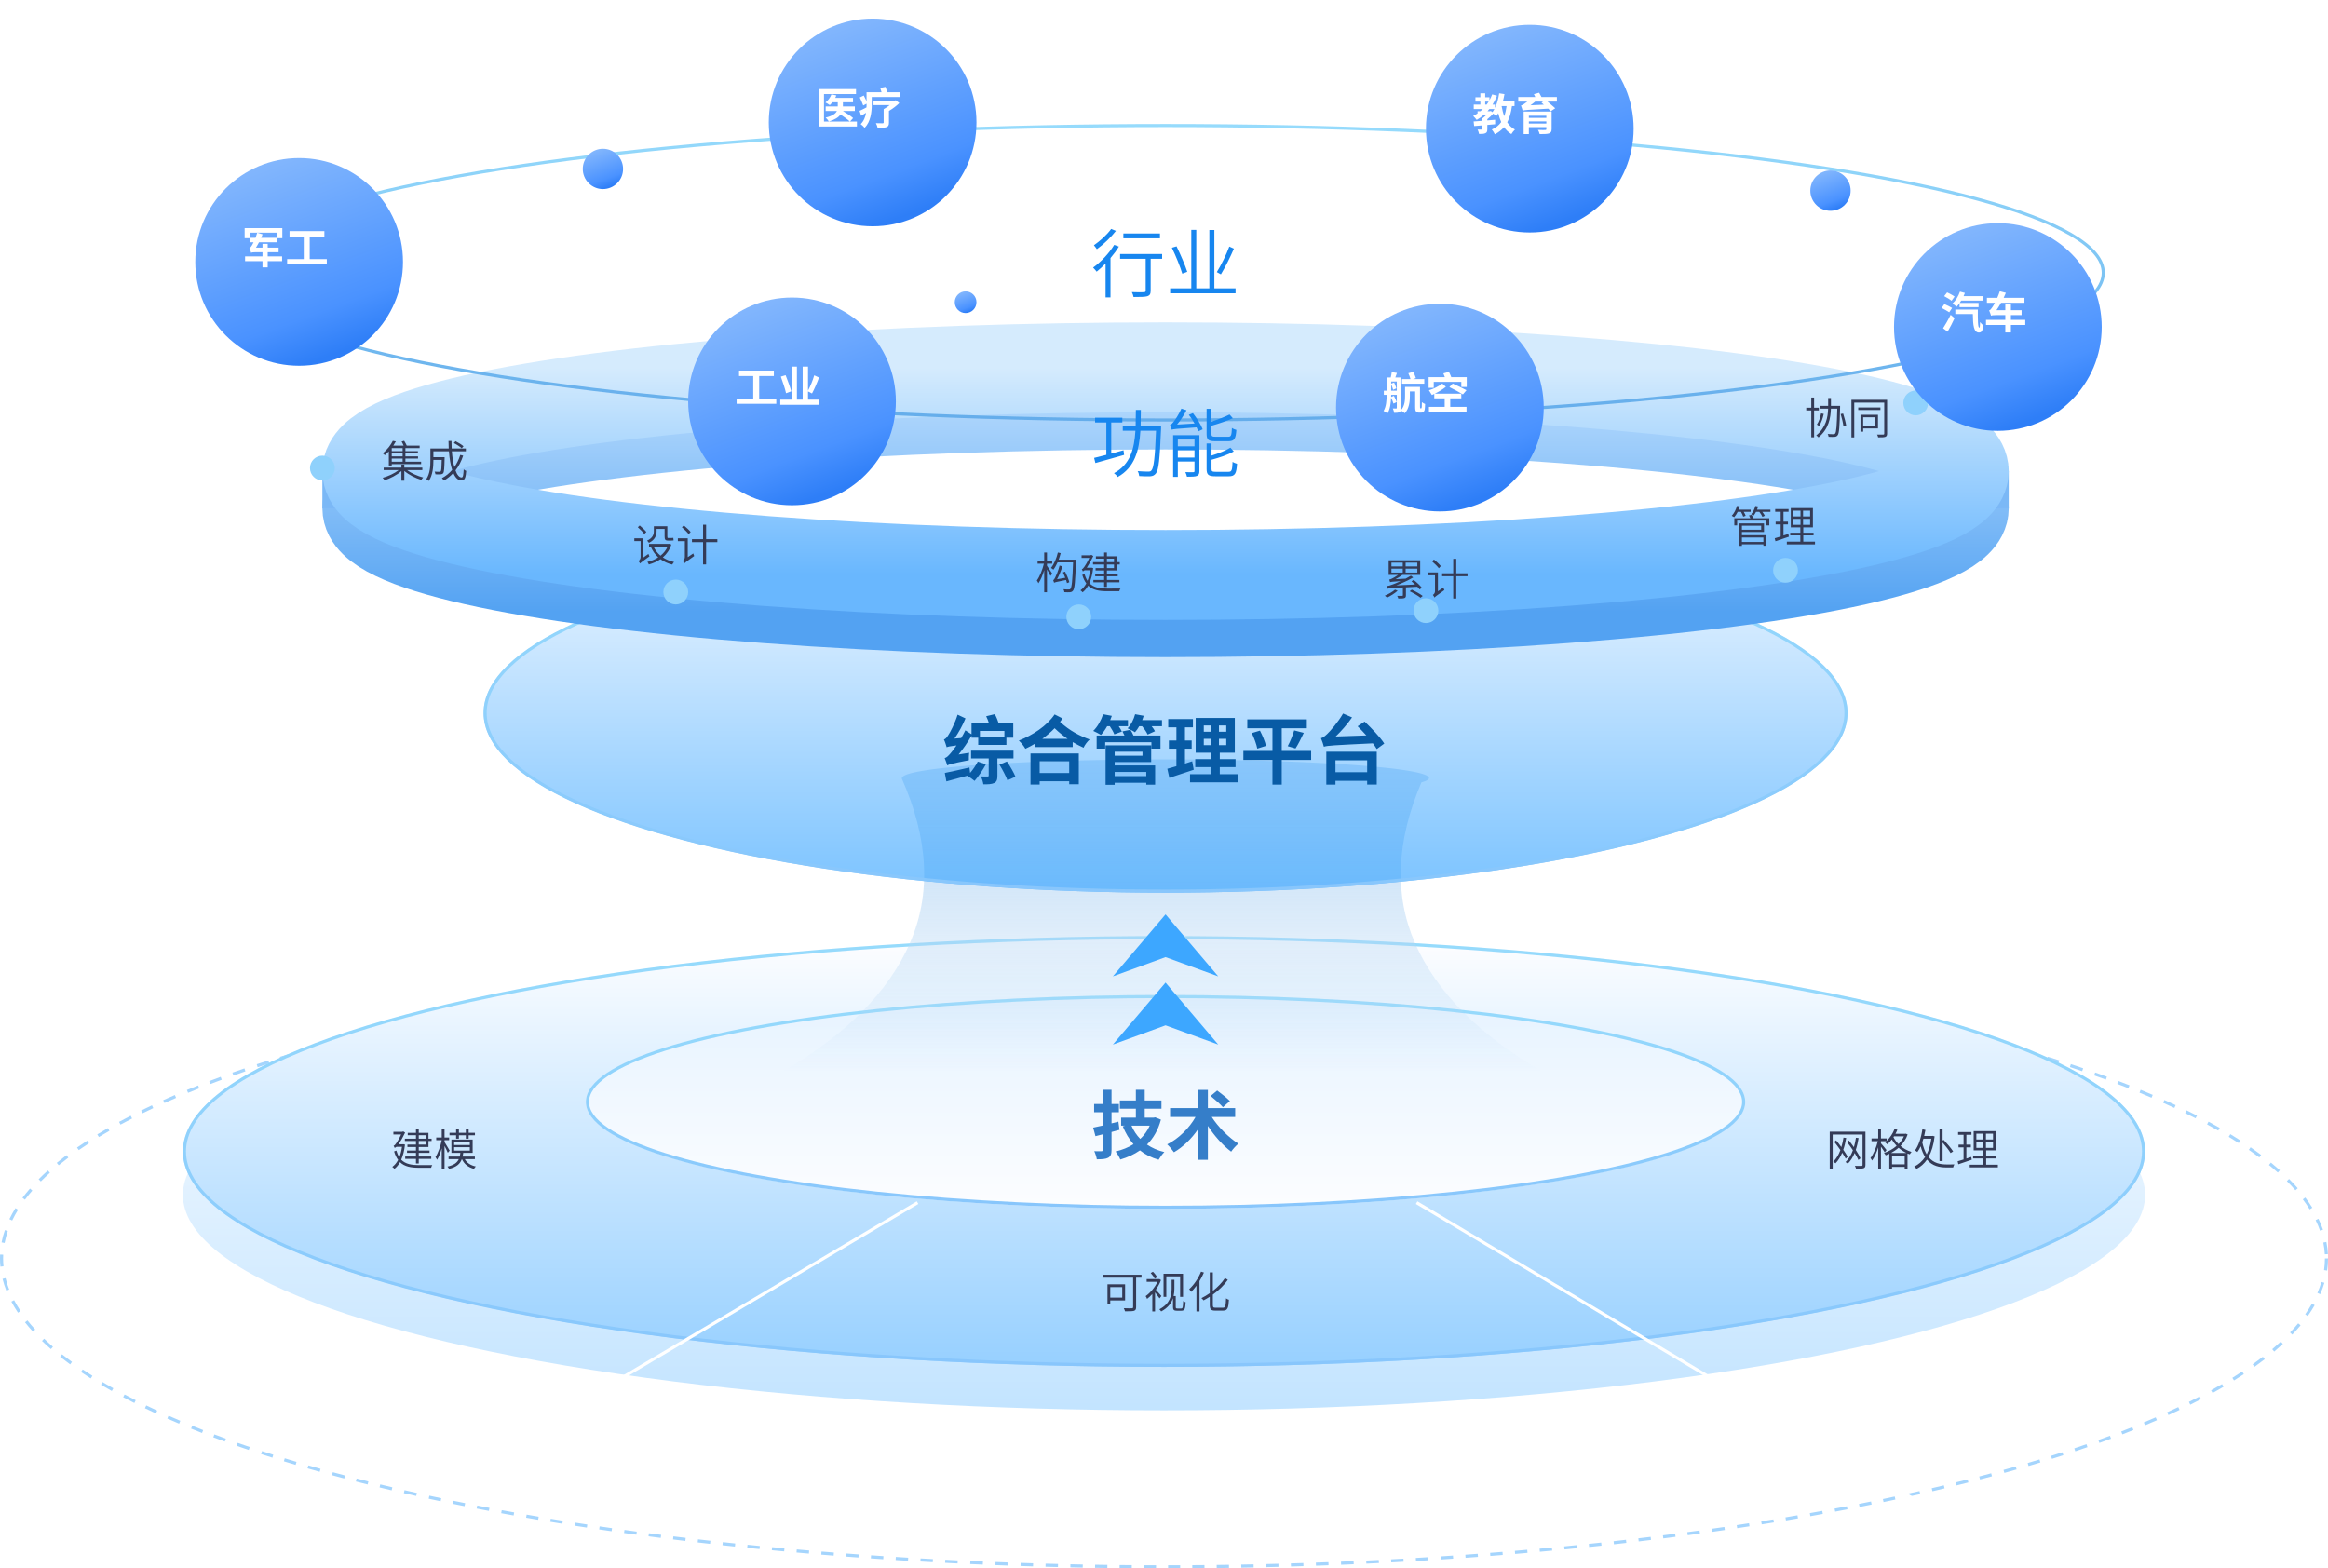 <svg xmlns="http://www.w3.org/2000/svg" xmlns:xlink="http://www.w3.org/1999/xlink" fill="none" version="1.1" width="751"
  height="506" viewBox="0 0 751 506">
  <defs>
    <linearGradient x1="0.5" y1="0" x2="0.5" y2="1" id="master_svg0_483_13981">
      <stop offset="0%" stop-color="#FEFEFF" stop-opacity="1" />
      <stop offset="99.286%" stop-color="#C3E4FF" stop-opacity="1" />
    </linearGradient>
    <linearGradient x1="0.5" y1="0" x2="0.5" y2="1" id="master_svg1_461_00273">
      <stop offset="0%" stop-color="#FEFEFF" stop-opacity="1" />
      <stop offset="100%" stop-color="#97D0FF" stop-opacity="1" />
    </linearGradient>
    <linearGradient x1="0.5" y1="0" x2="0.5" y2="1" id="master_svg2_461_00165">
      <stop offset="0%" stop-color="#96DBFC" stop-opacity="1" />
      <stop offset="100%" stop-color="#88C6FC" stop-opacity="1" />
    </linearGradient>
    <linearGradient x1="0.5" y1="0" x2="0.5" y2="1" id="master_svg3_461_00282">
      <stop offset="0%" stop-color="#E6F3FF" stop-opacity="1" />
      <stop offset="100%" stop-color="#FCFDFF" stop-opacity="1" />
    </linearGradient>
    <linearGradient x1="0.5" y1="0" x2="0.5" y2="1" id="master_svg4_461_00165">
      <stop offset="0%" stop-color="#96DBFC" stop-opacity="1" />
      <stop offset="100%" stop-color="#88C6FC" stop-opacity="1" />
    </linearGradient>
    <linearGradient x1="0.5" y1="0" x2="0.5" y2="1" id="master_svg5_461_00401">
      <stop offset="0%" stop-color="#B7D7F4" stop-opacity="1" />
      <stop offset="100%" stop-color="#B7D7F4" stop-opacity="0" />
    </linearGradient>
    <linearGradient x1="0.5" y1="0" x2="0.5" y2="1" id="master_svg6_483_14061">
      <stop offset="0%" stop-color="#E6F2FF" stop-opacity="1" />
      <stop offset="100%" stop-color="#239BFF" stop-opacity="1" />
    </linearGradient>
    <linearGradient x1="0.5" y1="0" x2="0.5" y2="1" id="master_svg7_461_00165">
      <stop offset="0%" stop-color="#96DBFC" stop-opacity="1" />
      <stop offset="100%" stop-color="#88C6FC" stop-opacity="1" />
    </linearGradient>
    <linearGradient x1="0.5" y1="0" x2="0.5" y2="1" id="master_svg8_483_12725">
      <stop offset="0%" stop-color="#B0D7FC" stop-opacity="1" />
      <stop offset="100%" stop-color="#53A2F2" stop-opacity="1" />
    </linearGradient>
    <linearGradient x1="0.5" y1="0" x2="0.5" y2="1" id="master_svg9_483_12733">
      <stop offset="0%" stop-color="#D5EBFD" stop-opacity="1" />
      <stop offset="100%" stop-color="#69B7FE" stop-opacity="1" />
    </linearGradient>
    <linearGradient x1="0.5" y1="0" x2="0.5" y2="1" id="master_svga_461_02137">
      <stop offset="0%" stop-color="#96DBFC" stop-opacity="1" />
      <stop offset="100%" stop-color="#65ADEB" stop-opacity="1" />
    </linearGradient>
    <filter id="master_svgb_483_13146" filterUnits="objectBoundingBox" color-interpolation-filters="sRGB" x="0" y="0"
      width="67" height="67">
      <feFlood flood-opacity="0" result="BackgroundImageFix" />
      <feBlend mode="normal" in="SourceGraphic" in2="BackgroundImageFix" result="shape" />
      <feColorMatrix in="SourceAlpha" type="matrix" result="hardAlpha"
        values="0 0 0 0 0 0 0 0 0 0 0 0 0 0 0 0 0 0 127 0" />
      <feOffset dy="6" dx="4" />
      <feGaussianBlur stdDeviation="5" />
      <feComposite in2="hardAlpha" operator="arithmetic" k2="-1" k3="1" />
      <feColorMatrix type="matrix"
        values="0 0 0 0 0.85 0 0 0 0 0.922 0 0 0 0 1 0 0 0 0.5 0" />
      <feBlend mode="normal" in2="shape" result="effect1_innerShadow" />
    </filter>
    <linearGradient x1="0.3" y1="0.044" x2="0.637" y2="0.956"
      id="master_svgc_483_13552">
      <stop offset="0%" stop-color="#82B6FD" stop-opacity="1" />
      <stop offset="77.792%" stop-color="#4A92FF" stop-opacity="1" />
      <stop offset="100%" stop-color="#2E7EF7" stop-opacity="1" />
    </linearGradient>
    <filter id="master_svgd_483_13631" filterUnits="objectBoundingBox" color-interpolation-filters="sRGB" x="0" y="0"
      width="67" height="67">
      <feFlood flood-opacity="0" result="BackgroundImageFix" />
      <feBlend mode="normal" in="SourceGraphic" in2="BackgroundImageFix" result="shape" />
      <feColorMatrix in="SourceAlpha" type="matrix" result="hardAlpha"
        values="0 0 0 0 0 0 0 0 0 0 0 0 0 0 0 0 0 0 127 0" />
      <feOffset dy="6" dx="4" />
      <feGaussianBlur stdDeviation="5" />
      <feComposite in2="hardAlpha" operator="arithmetic" k2="-1" k3="1" />
      <feColorMatrix type="matrix"
        values="0 0 0 0 0.85 0 0 0 0 0.922 0 0 0 0 1 0 0 0 0.5 0" />
      <feBlend mode="normal" in2="shape" result="effect1_innerShadow" />
    </filter>
    <linearGradient x1="0.3" y1="0.044" x2="0.637" y2="0.956"
      id="master_svge_483_13552">
      <stop offset="0%" stop-color="#82B6FD" stop-opacity="1" />
      <stop offset="77.792%" stop-color="#4A92FF" stop-opacity="1" />
      <stop offset="100%" stop-color="#2E7EF7" stop-opacity="1" />
    </linearGradient>
    <filter id="master_svgf_483_13638" filterUnits="objectBoundingBox" color-interpolation-filters="sRGB" x="0" y="0"
      width="67" height="67">
      <feFlood flood-opacity="0" result="BackgroundImageFix" />
      <feBlend mode="normal" in="SourceGraphic" in2="BackgroundImageFix" result="shape" />
      <feColorMatrix in="SourceAlpha" type="matrix" result="hardAlpha"
        values="0 0 0 0 0 0 0 0 0 0 0 0 0 0 0 0 0 0 127 0" />
      <feOffset dy="6" dx="4" />
      <feGaussianBlur stdDeviation="5" />
      <feComposite in2="hardAlpha" operator="arithmetic" k2="-1" k3="1" />
      <feColorMatrix type="matrix"
        values="0 0 0 0 0.85 0 0 0 0 0.922 0 0 0 0 1 0 0 0 0.5 0" />
      <feBlend mode="normal" in2="shape" result="effect1_innerShadow" />
    </filter>
    <linearGradient x1="0.3" y1="0.044" x2="0.637" y2="0.956"
      id="master_svgg_483_13552">
      <stop offset="0%" stop-color="#82B6FD" stop-opacity="1" />
      <stop offset="77.792%" stop-color="#4A92FF" stop-opacity="1" />
      <stop offset="100%" stop-color="#2E7EF7" stop-opacity="1" />
    </linearGradient>
    <filter id="master_svgh_483_13646" filterUnits="objectBoundingBox" color-interpolation-filters="sRGB" x="0" y="0"
      width="67" height="67">
      <feFlood flood-opacity="0" result="BackgroundImageFix" />
      <feBlend mode="normal" in="SourceGraphic" in2="BackgroundImageFix" result="shape" />
      <feColorMatrix in="SourceAlpha" type="matrix" result="hardAlpha"
        values="0 0 0 0 0 0 0 0 0 0 0 0 0 0 0 0 0 0 127 0" />
      <feOffset dy="6" dx="4" />
      <feGaussianBlur stdDeviation="5" />
      <feComposite in2="hardAlpha" operator="arithmetic" k2="-1" k3="1" />
      <feColorMatrix type="matrix"
        values="0 0 0 0 0.85 0 0 0 0 0.922 0 0 0 0 1 0 0 0 0.5 0" />
      <feBlend mode="normal" in2="shape" result="effect1_innerShadow" />
    </filter>
    <linearGradient x1="0.3" y1="0.044" x2="0.637" y2="0.956"
      id="master_svgi_483_13552">
      <stop offset="0%" stop-color="#82B6FD" stop-opacity="1" />
      <stop offset="77.792%" stop-color="#4A92FF" stop-opacity="1" />
      <stop offset="100%" stop-color="#2E7EF7" stop-opacity="1" />
    </linearGradient>
    <filter id="master_svgj_483_13654" filterUnits="objectBoundingBox" color-interpolation-filters="sRGB" x="0" y="0"
      width="67" height="67">
      <feFlood flood-opacity="0" result="BackgroundImageFix" />
      <feBlend mode="normal" in="SourceGraphic" in2="BackgroundImageFix" result="shape" />
      <feColorMatrix in="SourceAlpha" type="matrix" result="hardAlpha"
        values="0 0 0 0 0 0 0 0 0 0 0 0 0 0 0 0 0 0 127 0" />
      <feOffset dy="6" dx="4" />
      <feGaussianBlur stdDeviation="5" />
      <feComposite in2="hardAlpha" operator="arithmetic" k2="-1" k3="1" />
      <feColorMatrix type="matrix"
        values="0 0 0 0 0.85 0 0 0 0 0.922 0 0 0 0 1 0 0 0 0.5 0" />
      <feBlend mode="normal" in2="shape" result="effect1_innerShadow" />
    </filter>
    <linearGradient x1="0.3" y1="0.044" x2="0.637" y2="0.956"
      id="master_svgk_483_13552">
      <stop offset="0%" stop-color="#82B6FD" stop-opacity="1" />
      <stop offset="77.792%" stop-color="#4A92FF" stop-opacity="1" />
      <stop offset="100%" stop-color="#2E7EF7" stop-opacity="1" />
    </linearGradient>
    <filter id="master_svgl_483_13615" filterUnits="objectBoundingBox" color-interpolation-filters="sRGB" x="0" y="0"
      width="67" height="67">
      <feFlood flood-opacity="0" result="BackgroundImageFix" />
      <feBlend mode="normal" in="SourceGraphic" in2="BackgroundImageFix" result="shape" />
      <feColorMatrix in="SourceAlpha" type="matrix" result="hardAlpha"
        values="0 0 0 0 0 0 0 0 0 0 0 0 0 0 0 0 0 0 127 0" />
      <feOffset dy="6" dx="4" />
      <feGaussianBlur stdDeviation="5" />
      <feComposite in2="hardAlpha" operator="arithmetic" k2="-1" k3="1" />
      <feColorMatrix type="matrix"
        values="0 0 0 0 0.85 0 0 0 0 0.922 0 0 0 0 1 0 0 0 0.5 0" />
      <feBlend mode="normal" in2="shape" result="effect1_innerShadow" />
    </filter>
    <linearGradient x1="0.3" y1="0.044" x2="0.637" y2="0.956"
      id="master_svgm_483_13552">
      <stop offset="0%" stop-color="#82B6FD" stop-opacity="1" />
      <stop offset="77.792%" stop-color="#4A92FF" stop-opacity="1" />
      <stop offset="100%" stop-color="#2E7EF7" stop-opacity="1" />
    </linearGradient>
    <filter id="master_svgn_483_13878" filterUnits="objectBoundingBox" color-interpolation-filters="sRGB" x="0" y="0"
      width="13" height="13">
      <feFlood flood-opacity="0" result="BackgroundImageFix" />
      <feBlend mode="normal" in="SourceGraphic" in2="BackgroundImageFix" result="shape" />
      <feColorMatrix in="SourceAlpha" type="matrix" result="hardAlpha"
        values="0 0 0 0 0 0 0 0 0 0 0 0 0 0 0 0 0 0 127 0" />
      <feOffset dy="2" dx="2" />
      <feGaussianBlur stdDeviation="5" />
      <feComposite in2="hardAlpha" operator="arithmetic" k2="-1" k3="1" />
      <feColorMatrix type="matrix"
        values="0 0 0 0 0.85 0 0 0 0 0.922 0 0 0 0 1 0 0 0 0.5 0" />
      <feBlend mode="normal" in2="shape" result="effect1_innerShadow" />
    </filter>
    <linearGradient x1="0.3" y1="0.044" x2="0.637" y2="0.956"
      id="master_svgo_483_13552">
      <stop offset="0%" stop-color="#82B6FD" stop-opacity="1" />
      <stop offset="77.792%" stop-color="#4A92FF" stop-opacity="1" />
      <stop offset="100%" stop-color="#2E7EF7" stop-opacity="1" />
    </linearGradient>
    <filter id="master_svgp_483_13879" filterUnits="objectBoundingBox" color-interpolation-filters="sRGB" x="0" y="0"
      width="7" height="7">
      <feFlood flood-opacity="0" result="BackgroundImageFix" />
      <feBlend mode="normal" in="SourceGraphic" in2="BackgroundImageFix" result="shape" />
      <feColorMatrix in="SourceAlpha" type="matrix" result="hardAlpha"
        values="0 0 0 0 0 0 0 0 0 0 0 0 0 0 0 0 0 0 127 0" />
      <feOffset dy="2" dx="2" />
      <feGaussianBlur stdDeviation="5" />
      <feComposite in2="hardAlpha" operator="arithmetic" k2="-1" k3="1" />
      <feColorMatrix type="matrix"
        values="0 0 0 0 0.85 0 0 0 0 0.922 0 0 0 0 1 0 0 0 0.5 0" />
      <feBlend mode="normal" in2="shape" result="effect1_innerShadow" />
    </filter>
    <linearGradient x1="0.3" y1="0.044" x2="0.637" y2="0.956"
      id="master_svgq_483_13552">
      <stop offset="0%" stop-color="#82B6FD" stop-opacity="1" />
      <stop offset="77.792%" stop-color="#4A92FF" stop-opacity="1" />
      <stop offset="100%" stop-color="#2E7EF7" stop-opacity="1" />
    </linearGradient>
    <filter id="master_svgr_483_13880" filterUnits="objectBoundingBox" color-interpolation-filters="sRGB" x="0" y="0"
      width="13" height="13">
      <feFlood flood-opacity="0" result="BackgroundImageFix" />
      <feBlend mode="normal" in="SourceGraphic" in2="BackgroundImageFix" result="shape" />
      <feColorMatrix in="SourceAlpha" type="matrix" result="hardAlpha"
        values="0 0 0 0 0 0 0 0 0 0 0 0 0 0 0 0 0 0 127 0" />
      <feOffset dy="2" dx="2" />
      <feGaussianBlur stdDeviation="5" />
      <feComposite in2="hardAlpha" operator="arithmetic" k2="-1" k3="1" />
      <feColorMatrix type="matrix"
        values="0 0 0 0 0.85 0 0 0 0 0.922 0 0 0 0 1 0 0 0 0.5 0" />
      <feBlend mode="normal" in2="shape" result="effect1_innerShadow" />
    </filter>
    <linearGradient x1="0.3" y1="0.044" x2="0.637" y2="0.956"
      id="master_svgs_483_13552">
      <stop offset="0%" stop-color="#82B6FD" stop-opacity="1" />
      <stop offset="77.792%" stop-color="#4A92FF" stop-opacity="1" />
      <stop offset="100%" stop-color="#2E7EF7" stop-opacity="1" />
    </linearGradient>
  </defs>
  <g>
    <g>
      <path
        d="M367.631,306.022Q369.585,306.011,371.54,306.006L371.544,307.006L367.635,307.022L367.631,306.022ZM359.766,306.088Q361.735,306.066,363.706,306.049L363.716,307.049L359.775,307.088L359.766,306.088ZM351.843,306.199Q353.826,306.165,355.811,306.138L355.827,307.137L351.858,307.199L351.843,306.199ZM343.867,306.355Q345.863,306.311,347.861,306.271L347.882,307.271L343.888,307.355L343.867,306.355ZM335.843,306.559Q337.851,306.502,339.861,306.451L339.887,307.451L335.87,307.559L335.843,306.559ZM327.776,306.811Q329.794,306.742,331.815,306.679L331.847,307.679L327.809,307.81L327.776,306.811ZM319.672,307.111Q321.698,307.03,323.728,306.955L323.767,307.954L319.71,308.111L319.672,307.111ZM311.536,307.462Q313.57,307.368,315.607,307.28L315.652,308.279L311.58,308.461L311.536,307.462ZM303.469,307.857Q305.461,307.753,307.458,307.655L307.508,308.654L303.519,308.856L303.469,307.857ZM295.492,308.296Q297.485,308.181,299.482,308.071L299.539,309.069L295.548,309.295L295.492,308.296ZM287.501,308.785Q289.497,308.657,291.498,308.534L291.56,309.532L287.564,309.783L287.501,308.785ZM279.504,309.323Q281.501,309.182,283.503,309.048L283.572,310.045L279.573,310.321L279.504,309.323ZM271.506,309.912Q273.502,309.758,275.505,309.611L275.58,310.608L271.581,310.909L271.506,309.912ZM263.513,310.551Q265.508,310.385,267.509,310.225L267.59,311.221L263.595,311.547L263.513,310.551ZM255.532,311.241Q257.523,311.062,259.521,310.889L259.609,311.886L255.62,312.237L255.532,311.241ZM247.57,311.983Q249.555,311.791,251.548,311.605L251.643,312.601L247.664,312.978L247.57,311.983ZM239.632,312.776Q241.611,312.571,243.597,312.373L243.699,313.368L239.733,313.771L239.632,312.776ZM231.638,313.63Q233.639,313.409,235.649,313.194L235.757,314.188L231.746,314.624L231.638,313.63ZM223.646,314.542Q225.636,314.308,227.636,314.079L227.751,315.073L223.761,315.535L223.646,314.542ZM215.701,315.507Q217.679,315.259,219.667,315.018L219.789,316.01L215.823,316.5L215.701,315.507ZM207.811,316.526Q209.774,316.264,211.748,316.01L211.878,317.001L207.94,317.517L207.811,316.526ZM199.883,317.611Q201.879,317.329,203.888,317.055L204.026,318.045L200.02,318.601L199.883,317.611ZM191.873,318.773Q193.864,318.476,195.868,318.185L196.014,319.174L192.019,319.762L191.873,318.773ZM183.945,319.99Q185.915,319.679,187.899,319.375L188.053,320.363L184.099,320.978L183.945,319.99ZM176.108,321.263Q178.054,320.938,180.015,320.62L180.177,321.607L176.27,322.25L176.108,321.263ZM168.283,322.605Q170.246,322.259,172.225,321.92L172.396,322.905L168.455,323.59L168.283,322.605ZM160.263,324.058Q162.252,323.688,164.258,323.325L164.439,324.308L160.444,325.042L160.263,324.058ZM152.369,325.57Q154.325,325.185,156.3,324.807L156.49,325.789L152.56,326.552L152.369,325.57ZM144.61,327.139Q146.531,326.74,148.472,326.347L148.673,327.327L144.81,328.118L144.61,327.139ZM136.863,328.791Q138.812,328.364,140.783,327.944L140.995,328.921L137.074,329.769L136.863,328.791ZM128.874,330.593Q130.848,330.135,132.846,329.685L133.069,330.659L129.097,331.568L128.874,330.593ZM121.068,332.455Q122.996,331.982,124.947,331.517L125.182,332.489L121.304,333.427L121.068,332.455ZM113.457,334.376Q115.335,333.889,117.238,333.408L117.486,334.377L113.705,335.344L113.457,334.376ZM105.682,336.453Q107.677,335.904,109.703,335.363L109.965,336.329L105.944,337.418L105.682,336.453ZM97.832,338.68Q99.762,338.115,101.725,337.559L102.001,338.52L98.109,339.641L97.832,338.68ZM90.246,340.968Q92.109,340.389,94.005,339.817L94.294,340.774Q92.402,341.345,90.543,341.923L90.246,340.968ZM82.811,343.355Q84.665,342.741,86.556,342.134L86.861,343.087Q84.975,343.692,83.126,344.305L82.811,343.355ZM74.975,346.044Q76.89,345.364,78.848,344.692L79.173,345.637Q77.22,346.308,75.31,346.987L74.975,346.044ZM67.504,348.796Q69.327,348.1,71.193,347.413L71.539,348.351Q69.678,349.037,67.861,349.731L67.504,348.796ZM60.294,351.653Q62.078,350.919,63.91,350.194L64.278,351.124Q62.452,351.847,60.675,352.578L60.294,351.653ZM52.651,354.934Q54.5,354.105,56.409,353.286L56.804,354.204Q54.902,355.021,53.06,355.847L52.651,354.934ZM45.523,358.275Q47.242,357.432,49.022,356.598L49.447,357.503Q47.675,358.334,45.963,359.173L45.523,358.275ZM38.406,361.943Q40.239,360.949,42.154,359.965L42.611,360.855Q40.706,361.833,38.883,362.822L38.406,361.943ZM31.384,365.978Q33.052,364.961,34.804,363.954L35.302,364.822Q33.561,365.822,31.905,366.832L31.384,365.978ZM24.845,370.229Q26.447,369.116,28.147,368.013L28.691,368.852Q27.005,369.946,25.416,371.05L24.845,370.229ZM18.307,375.157Q19.816,373.917,21.446,372.689L22.048,373.487Q20.435,374.703,18.942,375.929L18.307,375.157ZM12.463,380.45Q13.868,379.034,15.428,377.63L16.098,378.373Q14.558,379.759,13.173,381.155L12.463,380.45ZM7.246,386.449Q8.372,384.946,9.67,383.452L10.424,384.108Q9.15,385.575,8.047,387.049L7.246,386.449ZM3.029,393.325Q3.886,391.539,4.983,389.762L5.834,390.288Q4.764,392.019,3.93,393.758L3.029,393.325ZM0.504,400.82Q0.89,398.837,1.571,396.861L2.517,397.187Q1.859,399.097,1.486,401.011L0.504,400.82ZM0.131,408.645Q-5.71548e-14,407.323,0,406Q0,405.374,0.029,404.748L1.028,404.795Q1,405.397,1,406Q1,407.273,1.126,408.546L0.131,408.645ZM2.034,416.395Q1.289,414.497,0.817,412.592L1.787,412.351Q2.244,414.192,2.965,416.03L2.034,416.395ZM5.802,423.512Q4.613,421.732,3.667,419.941L4.551,419.474Q5.474,421.219,6.634,422.956L5.802,423.512ZM10.622,429.616Q9.258,428.122,8.067,426.617L8.851,425.997Q10.02,427.474,11.36,428.942L10.622,429.616ZM16.424,435.251Q14.918,433.94,13.548,432.619L14.242,431.899Q15.594,433.203,17.081,434.497L16.424,435.251ZM22.627,440.188Q20.95,438.961,19.395,437.723L20.018,436.941Q21.557,438.166,23.217,439.381L22.627,440.188ZM29.279,444.713Q27.656,443.683,26.119,442.644L26.68,441.816Q28.204,442.846,29.815,443.868L29.279,444.713ZM36.066,448.763Q34.281,447.759,32.581,446.744L33.094,445.885Q34.783,446.893,36.556,447.892L36.066,448.763ZM43.339,452.638Q41.499,451.709,39.733,450.769L40.202,449.886Q41.959,450.821,43.79,451.746L43.339,452.638ZM50.3,455.996Q48.497,455.165,46.754,454.324L47.189,453.423Q48.924,454.26,50.719,455.088L50.3,455.996ZM57.778,459.298Q55.847,458.481,53.975,457.655L54.379,456.74Q56.244,457.563,58.168,458.377L57.778,459.298ZM65.179,462.305Q63.39,461.606,61.645,460.899L62.021,459.972Q63.761,460.677,65.543,461.374L65.179,462.305ZM72.529,465.076Q70.647,464.391,68.807,463.698L69.16,462.762Q70.993,463.453,72.871,464.136L72.529,465.076ZM80.249,467.786Q78.275,467.117,76.344,466.439L76.675,465.496Q78.601,466.172,80.57,466.839L80.249,467.786ZM87.862,470.283Q86.022,469.699,84.216,469.107L84.527,468.157Q86.329,468.747,88.165,469.329L87.862,470.283ZM95.361,472.59Q93.452,472.02,91.577,471.443L91.867,470.486L95.65,471.633L95.361,472.59ZM103.127,474.837Q101.153,474.283,99.211,473.721L99.485,472.759L103.401,473.875L103.127,474.837ZM111.049,476.994Q109.063,476.469,107.107,475.937L107.366,474.971L111.308,476.028L111.049,476.994ZM118.596,478.933Q116.684,478.455,114.798,477.97L115.043,477.001L118.842,477.963L118.596,478.933ZM126.34,480.814Q124.38,480.351,122.444,479.881L122.677,478.908L126.573,479.841L126.34,480.814ZM134.271,482.635Q132.265,482.187,130.283,481.732L130.504,480.757L134.492,481.66L134.271,482.635ZM142.142,484.345Q140.213,483.937,138.304,483.523L138.514,482.545L142.351,483.367L142.142,484.345ZM149.856,485.931Q147.909,485.541,145.981,485.145L146.18,484.165L150.055,484.951L149.856,485.931ZM157.708,487.461Q155.727,487.086,153.765,486.703L153.954,485.721L157.896,486.479L157.708,487.461ZM165.688,488.933Q163.676,488.572,161.682,488.205L161.861,487.221L165.867,487.95L165.688,488.933ZM173.605,490.316Q171.657,489.985,169.724,489.647L169.894,488.662L173.775,489.33L173.605,490.316ZM181.412,491.606Q179.447,491.29,177.496,490.967L177.657,489.981L181.573,490.619L181.412,491.606ZM189.312,492.841Q187.324,492.539,185.351,492.23L185.503,491.242L189.464,491.853L189.312,492.841ZM197.296,494.021Q195.288,493.733,193.294,493.438L193.438,492.449L197.44,493.032L197.296,494.021ZM205.283,495.135Q203.294,494.866,201.317,494.59L201.453,493.6L205.419,494.145L205.283,495.135ZM213.154,496.171Q211.177,495.918,209.211,495.66L209.34,494.668L213.283,495.179L213.154,496.171ZM221.082,497.153Q219.092,496.914,217.112,496.669L217.233,495.676L221.204,496.16L221.082,497.153ZM229.06,498.082Q227.058,497.856,225.066,497.624L225.179,496.631L229.174,497.089L229.06,498.082ZM237.08,498.958Q235.068,498.745,233.065,498.527L233.172,497.532L237.187,497.963L237.08,498.958ZM245.011,499.768Q243.023,499.572,241.043,499.369L241.143,498.374L245.111,498.773L245.011,499.768ZM252.966,500.526Q250.972,500.343,248.986,500.153L249.079,499.158L253.06,499.53L252.966,500.526ZM260.942,501.233Q258.944,501.062,256.952,500.886L257.039,499.889L261.029,500.236L260.942,501.233ZM268.932,501.888Q266.931,501.73,264.936,501.567L265.016,500.57L269.012,500.891L268.932,501.888ZM276.929,502.493Q274.926,502.348,272.93,502.197L273.004,501.2L277.003,501.496L276.929,502.493ZM284.927,503.047Q282.925,502.915,280.928,502.777L280.996,501.779L284.995,502.05L284.927,503.047ZM292.92,503.552Q290.92,503.432,288.925,503.306L288.986,502.308L292.982,502.554L292.92,503.552ZM300.902,504.007Q298.906,503.899,296.913,503.785L296.969,502.787L300.958,503.008L300.902,504.007ZM308.911,504.415Q306.897,504.318,304.887,504.216L304.937,503.217L308.96,503.416L308.911,504.415ZM317.056,504.781Q315.019,504.696,312.987,504.604L313.03,503.605L317.099,503.782L317.056,504.781ZM325.171,505.098Q323.143,505.025,321.117,504.946L321.155,503.946L325.208,504.098L325.171,505.098ZM333.25,505.365Q331.232,505.304,329.215,505.237L329.247,504.238L333.282,504.365L333.25,505.365ZM341.289,505.584Q339.281,505.535,337.275,505.481L337.301,504.481L341.315,504.584L341.289,505.584ZM349.281,505.756Q347.285,505.719,345.291,505.676L345.311,504.676L349.301,504.756L349.281,505.756ZM357.221,505.881Q355.239,505.856,353.258,505.824L353.272,504.825L357.236,504.882L357.221,505.881ZM365.105,505.962Q363.138,505.947,361.171,505.927L361.179,504.927L365.114,504.962L365.105,505.962ZM372.929,505.998Q370.977,505.994,369.025,505.985L369.028,504.985L372.932,504.998L372.929,505.998ZM380.717,505.99Q378.767,505.998,376.818,505.999L376.816,504.999L380.714,504.99L380.717,505.99ZM388.561,505.939Q386.596,505.958,384.631,505.97L384.623,504.97L388.553,504.94L388.561,505.939ZM396.465,505.844Q394.486,505.873,392.506,505.897L392.492,504.898L396.451,504.844L396.465,505.844ZM404.423,505.703Q402.431,505.744,400.438,505.779L400.418,504.779L404.404,504.703L404.423,505.703ZM412.432,505.515Q410.428,505.568,408.422,505.615L408.397,504.615L412.407,504.515L412.432,505.515ZM420.485,505.28Q418.47,505.345,416.453,505.403L416.422,504.404L420.454,504.28L420.485,505.28ZM428.577,504.996Q426.553,505.073,424.526,505.144L424.49,504.145L428.54,503.997L428.577,504.996ZM436.703,504.663Q434.671,504.752,432.636,504.836L432.593,503.837L436.66,503.664L436.703,504.663ZM444.831,504.281Q442.806,504.382,440.776,504.477L440.728,503.479L444.782,503.282L444.831,504.281ZM452.802,503.858Q450.81,503.97,448.814,504.075L448.76,503.077L452.748,502.86L452.802,503.858ZM460.789,503.386Q458.794,503.51,456.794,503.628L456.733,502.63L460.728,502.388L460.789,503.386ZM468.784,502.865Q466.788,503.001,464.786,503.132L464.719,502.134L468.718,501.867L468.784,502.865ZM476.783,502.294Q474.786,502.443,472.783,502.586L472.711,501.588L476.71,501.296L476.783,502.294ZM484.778,501.672Q482.783,501.833,480.781,501.989L480.702,500.992L484.699,500.675L484.778,501.672ZM492.764,500.999Q490.772,501.173,488.772,501.342L488.687,500.345L492.678,500.002L492.764,500.999ZM500.733,500.275Q498.746,500.462,496.751,500.643L496.659,499.647L500.641,499.279L500.733,500.275ZM508.68,499.499Q506.699,499.699,504.71,499.893L504.611,498.898L508.581,498.504L508.68,499.499ZM516.643,498.667Q514.648,498.882,512.643,499.092L512.537,498.097L516.538,497.672L516.643,498.667ZM524.65,497.773Q522.656,498.003,520.652,498.227L520.539,497.233L524.537,496.779L524.65,497.773ZM532.611,496.826Q530.629,497.069,528.637,497.306L528.517,496.313L532.491,495.833L532.611,496.826ZM540.521,495.826Q538.553,496.082,536.573,496.333L536.446,495.341L540.394,494.834L540.521,495.826ZM548.384,494.771Q546.425,495.041,544.454,495.306L544.319,494.315L548.25,493.78L548.384,494.771ZM556.42,493.628Q554.422,493.92,552.412,494.206L552.269,493.216L556.277,492.638L556.42,493.628ZM564.376,492.429Q562.4,492.735,560.409,493.035L560.258,492.046L564.225,491.44L564.376,492.429ZM572.246,491.174Q570.291,491.495,568.323,491.808L568.163,490.821L572.086,490.187L572.246,491.174ZM580.02,489.866Q578.09,490.199,576.145,490.527L575.977,489.541L579.851,488.88L580.02,489.866ZM588.031,488.441Q586.032,488.806,584.016,489.165L583.838,488.181L587.854,487.457L588.031,488.441ZM595.969,486.949Q594.002,487.329,592.016,487.702L591.829,486.72L595.782,485.967L595.969,486.949ZM603.775,485.4Q601.842,485.794,599.889,486.181L599.692,485.201L603.578,484.419L603.775,485.4ZM611.441,483.794Q609.543,484.202,607.626,484.604L607.419,483.626L611.233,482.816L611.441,483.794ZM619.438,482.025Q617.448,482.477,615.435,482.923L615.216,481.947L619.219,481.049L619.438,482.025ZM627.307,480.183Q625.363,480.651,623.396,481.111L623.165,480.138L627.076,479.21L627.307,480.183ZM634.985,478.282Q633.09,478.764,631.17,479.24L630.927,478.27L634.741,477.312L634.985,478.282ZM642.598,476.287Q640.688,476.802,638.75,477.31L638.493,476.343L642.342,475.321L642.598,476.287ZM650.536,474.082Q648.583,474.641,646.599,475.193L646.327,474.23L650.264,473.119L650.536,474.082ZM658.212,471.814Q656.326,472.389,654.407,472.956L654.12,471.998L657.925,470.856L658.212,471.814ZM665.618,469.487Q663.8,470.076,661.949,470.658L661.65,469.704Q663.493,469.125,665.309,468.536L665.618,469.487ZM673.409,466.875Q671.463,467.55,669.474,468.216L669.156,467.268Q671.141,466.603,673.081,465.93L673.409,466.875ZM681.004,464.143Q679.15,464.834,677.253,465.517L676.914,464.576Q678.806,463.896,680.655,463.206L681.004,464.143ZM688.228,461.353Q686.468,462.058,684.663,462.755L684.303,461.822Q686.103,461.127,687.856,460.425L688.228,461.353ZM695.815,458.185Q693.922,459.009,691.97,459.823L691.585,458.9Q693.531,458.089,695.415,457.269L695.815,458.185ZM703.119,454.864Q701.355,455.703,699.531,456.532L699.117,455.622Q700.935,454.795,702.689,453.961L703.119,454.864ZM710.048,451.412Q708.345,452.302,706.576,453.182L706.13,452.287Q707.892,451.41,709.585,450.526L710.048,451.412ZM717.317,447.395Q715.587,448.408,713.774,449.411L713.29,448.535Q715.092,447.54,716.812,446.532L717.317,447.395ZM723.856,443.33Q722.309,444.353,720.678,445.368L720.15,444.519Q721.767,443.513,723.304,442.496L723.856,443.33ZM730.593,438.517Q728.996,439.754,727.278,440.98L726.697,440.166Q728.398,438.952,729.981,437.727L730.593,438.517ZM736.443,433.573Q735.106,434.815,733.648,436.048L733.002,435.284Q734.443,434.066,735.763,432.841L736.443,433.573ZM742.151,427.582Q740.901,429.088,739.477,430.583L738.753,429.893Q740.153,428.423,741.381,426.943L742.151,427.582ZM746.701,421.088Q745.695,422.843,744.456,424.588L743.641,424.008Q744.852,422.304,745.834,420.591L746.701,421.088ZM749.834,413.874Q749.291,415.707,748.494,417.533L747.578,417.134Q748.349,415.364,748.875,413.59L749.834,413.874ZM751,406Q751,407.956,750.713,409.91L749.724,409.764Q750,407.883,750,406L751,406ZM750.469,400.684Q750.862,402.648,750.964,404.614L749.965,404.666Q749.867,402.773,749.489,400.88L750.469,400.684ZM747.913,393.204Q748.768,394.969,749.387,396.74L748.443,397.07Q747.843,395.353,747.013,393.64L747.913,393.204ZM743.677,386.347Q744.912,387.988,745.941,389.64L745.092,390.169Q744.087,388.555,742.878,386.948L743.677,386.347ZM738.435,380.348Q739.925,381.843,741.241,383.35L740.488,384.008Q739.195,382.526,737.727,381.054L738.435,380.348ZM732.59,375.072Q734.094,376.304,735.477,377.545L734.81,378.289Q733.443,377.063,731.956,375.846L732.59,375.072ZM726.034,370.145Q727.799,371.369,729.442,372.605L728.842,373.404Q727.213,372.18,725.464,370.967L726.034,370.145ZM719.502,365.909Q721.166,366.921,722.745,367.943L722.202,368.783Q720.634,367.769,718.982,366.763L719.502,365.909ZM712.468,361.875Q714.314,362.875,716.076,363.885L715.578,364.753Q713.827,363.749,711.991,362.754L712.468,361.875ZM705.36,358.217Q707.077,359.058,708.733,359.907L708.277,360.797Q706.629,359.952,704.92,359.115L705.36,358.217ZM698.222,354.877Q700.069,355.704,701.856,356.541L701.432,357.446Q699.65,356.613,697.814,355.79L698.222,354.877ZM690.57,351.597Q692.545,352.409,694.46,353.23L694.066,354.149Q692.159,353.331,690.19,352.522L690.57,351.597ZM683.371,348.749Q685.192,349.443,686.969,350.146L686.601,351.076Q684.831,350.376,683.015,349.683L683.371,348.749ZM675.894,345.998Q677.808,346.678,679.679,347.366L679.334,348.304Q677.47,347.618,675.559,346.94L675.894,345.998ZM668.051,343.31Q670.056,343.973,672.018,344.646L671.694,345.592Q669.737,344.921,667.737,344.259L668.051,343.31ZM660.626,340.929Q662.489,341.508,664.319,342.094L664.014,343.047Q662.188,342.461,660.33,341.884L660.626,340.929ZM653.036,338.642Q654.967,339.206,656.865,339.778L656.58,340.736L652.751,339.6L653.036,338.642ZM645.181,336.416Q647.177,336.964,649.141,337.521L648.872,338.484L644.913,337.379L645.181,336.416ZM637.415,334.342Q639.299,334.831,641.158,335.327L640.904,336.294L637.16,335.31L637.415,334.342ZM629.8,332.423Q631.728,332.896,633.632,333.375L633.391,334.346L629.559,333.393L629.8,332.423ZM621.991,330.562Q623.967,331.02,625.919,331.485L625.69,332.458L621.763,331.535L621.991,330.562ZM613.999,328.761Q616.02,329.204,618.017,329.654L617.801,330.63L613.782,329.737L613.999,328.761ZM606.259,327.111Q608.183,327.51,610.087,327.916L609.881,328.895L606.053,328.09L606.259,327.111ZM598.497,325.544Q600.456,325.929,602.395,326.32L602.2,327.301L598.302,326.524L598.497,325.544ZM590.601,324.033Q592.592,324.404,594.565,324.781L594.38,325.764L590.415,325.016L590.601,324.033ZM582.578,322.581Q584.6,322.937,586.605,323.3L586.429,324.284L582.403,323.565L582.578,322.581ZM574.759,321.241Q576.708,321.566,578.643,321.897L578.476,322.883L574.593,322.227L574.759,321.241ZM566.92,319.969Q568.893,320.28,570.851,320.598L570.693,321.586L566.762,320.957L566.92,319.969ZM558.991,318.752Q560.985,319.05,562.966,319.354L562.816,320.343L558.841,319.741L558.991,318.752ZM550.979,317.591Q552.994,317.875,554.995,318.165L554.853,319.155L550.838,318.581L550.979,317.591ZM543.055,316.508Q545.022,316.769,546.978,317.036L546.844,318.027L542.921,317.499L543.055,316.508ZM535.164,315.49Q537.146,315.738,539.117,315.992L538.991,316.984L535.038,316.482L535.164,315.49ZM527.218,314.526Q529.213,314.761,531.197,315.001L531.079,315.994L527.099,315.519L527.218,314.526ZM519.225,313.615Q521.231,313.836,523.227,314.064L523.116,315.058L519.114,314.609L519.225,313.615ZM511.232,312.762Q513.227,312.968,515.213,313.18L515.109,314.174L511.128,313.756L511.232,312.762ZM503.294,311.969Q505.285,312.161,507.267,312.359L507.169,313.354L503.197,312.965L503.294,311.969ZM495.331,311.229Q497.327,311.408,499.316,311.593L499.225,312.589L495.24,312.225L495.331,311.229ZM487.35,310.539Q489.35,310.706,491.343,310.878L491.258,311.874L487.266,311.536L487.35,310.539ZM479.357,309.901Q481.359,310.054,483.355,310.214L483.277,311.211L479.279,310.898L479.357,309.901ZM471.359,309.313Q473.362,309.454,475.358,309.601L475.287,310.598L471.287,310.311L471.359,309.313ZM463.362,308.776Q465.364,308.904,467.36,309.038L467.294,310.036L463.296,309.774L463.362,308.776ZM455.372,308.288Q457.371,308.404,459.366,308.526L459.306,309.524L455.312,309.287L455.372,308.288ZM447.395,307.85Q449.39,307.954,451.381,308.063L451.328,309.062L447.342,308.849L447.395,307.85ZM439.325,307.455Q441.366,307.549,443.403,307.649L443.355,308.647L439.277,308.454L439.325,307.455ZM431.189,307.106Q433.223,307.187,435.254,307.274L435.212,308.273L431.148,308.105L431.189,307.106ZM423.086,306.806Q425.111,306.875,427.133,306.95L427.098,307.949L423.05,307.806L423.086,306.806ZM415.02,306.555Q417.035,306.612,419.048,306.675L419.018,307.674L414.99,307.555L415.02,306.555ZM406.996,306.352Q409,306.397,411.002,306.448L410.978,307.448L406.973,307.352L406.996,306.352ZM399.021,306.196Q401.013,306.23,403.002,306.269L402.984,307.268L399.003,307.196L399.021,306.196ZM391.099,306.086Q393.077,306.108,395.053,306.136L395.041,307.136L391.087,307.086L391.099,306.086ZM383.235,306.021Q385.198,306.032,387.16,306.048L387.153,307.048L383.228,307.021L383.235,306.021ZM379.326,306.005L379.325,307.005L375.5,307L375.434,307L375.434,306L375.5,306Q377.413,306,379.326,306.005Z"
        fill-rule="evenodd" fill="#A5D5FD" fill-opacity="1" />
    </g>
    <g>
      <ellipse cx="375.5" cy="385.5" rx="316.5" ry="69.5" fill="url(#master_svg0_483_13981)" fill-opacity="1" />
    </g>
    <g>
      <ellipse cx="375.5" cy="371.5" rx="316.5" ry="69.5" fill="url(#master_svg1_461_00273)" fill-opacity="1" />
      <ellipse cx="375.5" cy="371.5" rx="316" ry="69" stroke="url(#master_svg2_461_00165)" fill-opacity="0" fill="none"
        stroke-width="1" />
    </g>
    <g>
      <ellipse cx="376" cy="355.5" rx="187" ry="34.5" fill="url(#master_svg3_461_00282)" fill-opacity="1" />
      <ellipse cx="376" cy="355.5" rx="186.5" ry="34" stroke="url(#master_svg4_461_00165)" fill-opacity="0" fill="none"
        stroke-width="1" />
    </g>
    <g>
      <path
        d="M458.534,252.435Q459.762,252.083,460.381,251.723Q461,251.363,461,251Q461,250.853,460.898,250.706Q460.795,250.558,460.591,250.412Q460.386,250.265,460.08,250.12Q459.774,249.974,459.367,249.829Q458.96,249.685,458.453,249.542Q457.946,249.399,457.34,249.258Q456.734,249.117,456.031,248.979Q455.328,248.84,454.53,248.704Q453.731,248.568,452.839,248.435Q451.947,248.302,450.963,248.172Q449.98,248.042,448.907,247.915Q447.834,247.789,446.675,247.667Q445.516,247.544,444.273,247.426Q443.03,247.308,441.706,247.194Q440.382,247.08,438.981,246.971Q437.58,246.862,436.104,246.757Q434.629,246.653,433.083,246.554Q431.536,246.455,429.923,246.362Q428.31,246.268,426.634,246.181Q424.958,246.093,423.223,246.011Q421.488,245.929,419.699,245.854Q417.909,245.778,416.069,245.708Q414.228,245.639,412.342,245.576Q410.456,245.513,408.528,245.457Q406.6,245.4,404.636,245.351Q402.671,245.301,400.674,245.258Q398.677,245.216,396.653,245.18Q394.629,245.144,392.583,245.115Q390.536,245.087,388.472,245.065Q386.408,245.043,384.331,245.029Q382.255,245.014,380.171,245.007Q378.087,245,376,245Q373.913,245,371.829,245.007Q369.745,245.014,367.669,245.029Q365.592,245.043,363.528,245.065Q361.464,245.087,359.417,245.115Q357.371,245.144,355.347,245.18Q353.323,245.216,351.326,245.258Q349.329,245.301,347.364,245.351Q345.4,245.4,343.472,245.457Q341.544,245.513,339.658,245.576Q337.772,245.639,335.931,245.708Q334.091,245.778,332.301,245.854Q330.512,245.929,328.776,246.011Q327.042,246.093,325.366,246.181Q323.69,246.268,322.077,246.362Q320.464,246.455,318.918,246.554Q317.371,246.653,315.896,246.757Q314.42,246.862,313.019,246.971Q311.618,247.08,310.294,247.194Q308.97,247.308,307.727,247.426Q306.484,247.544,305.325,247.667Q304.166,247.789,303.093,247.915Q302.02,248.042,301.037,248.172Q300.053,248.302,299.161,248.435Q298.269,248.568,297.47,248.704Q296.672,248.84,295.969,248.979Q295.266,249.117,294.66,249.258Q294.054,249.399,293.547,249.542Q293.04,249.685,292.633,249.829Q292.226,249.974,291.92,250.12Q291.614,250.265,291.409,250.412Q291.205,250.558,291.102,250.706Q291,250.853,291,251L290.842,251Q303.924,280.483,293.539,304.233Q283.155,327.983,252,346L498,346Q466.845,327.983,456.461,304.233Q446.329,281.062,458.534,252.435Z"
        fill-rule="evenodd" fill="url(#master_svg5_461_00401)" fill-opacity="1" />
    </g>
    <g>
      <ellipse cx="376" cy="230" rx="220" ry="58" fill="url(#master_svg6_483_14061)"
        fill-opacity="0.6" />
      <ellipse cx="376" cy="230" rx="219.5" ry="57.5" stroke="url(#master_svg7_461_00165)" fill-opacity="0" fill="none"
        stroke-width="1" />
    </g>
    <g>
      <g>
        <ellipse cx="376" cy="164" rx="257.5" ry="33.5" stroke="url(#master_svg8_483_12725)" fill-opacity="0"
          fill="none" stroke-width="29" />
      </g>
      <g>
        <rect x="644" y="152" width="4" height="12" rx="0" fill="#7BB8F6" fill-opacity="1" />
      </g>
      <g>
        <rect x="104" y="152" width="4" height="12" rx="0" fill="#7BB8F6" fill-opacity="1" />
      </g>
    </g>
    <g>
      <ellipse cx="376" cy="152" rx="257.5" ry="33.5" stroke="url(#master_svg9_483_12733)" fill-opacity="0" fill="none"
        stroke-width="29" />
    </g>
    <g>
      <ellipse cx="376" cy="88" rx="302.5" ry="47.5" stroke="url(#master_svga_461_02137)" fill-opacity="0" fill="none"
        stroke-width="1" />
    </g>
    <g>
      <path
        d="M362.392,75.328L362.392,76.888L374.2,76.888L374.2,75.328L362.392,75.328ZM358.456,73.857C357.232,75.616,354.88,77.752,352.888,79.12C353.176,79.432,353.608,80.056,353.848,80.392C355.96,78.88,358.408,76.552,359.992,74.484L358.456,73.857ZM361.336,81.952L361.336,83.488L369.592,83.488L369.592,93.736C369.592,94.144,369.424,94.264,368.968,94.264C368.536,94.312,366.904,94.312,365.128,94.24C365.368,94.72,365.608,95.368,365.68,95.824C368.056,95.824,369.4,95.8,370.168,95.56C370.936,95.296,371.2,94.792,371.2,93.76L371.2,83.488L374.896,83.488L374.896,81.952L361.336,81.952ZM359.44,79C357.76,81.76,355.12,84.544,352.624,86.32C352.96,86.632,353.536,87.328,353.776,87.64C354.712,86.896,355.696,85.984,356.656,85L356.656,95.945L358.24,95.945L358.24,83.248C359.248,82.072,360.184,80.8,360.952,79.552L359.44,79ZM396.568,79.544C395.608,82.162,393.88,85.62,392.536,87.781L393.856,88.501C395.224,86.268,396.88,82.954,398.056,80.216L396.568,79.544ZM378.04,79.928C379.336,82.594,380.8,86.196,381.4,88.285L383.008,87.685C382.336,85.596,380.824,82.114,379.552,79.472L378.04,79.928ZM390.136,74.189L390.136,93.016L385.912,93.016L385.912,74.165L384.304,74.165L384.304,93.016L377.488,93.016L377.488,94.624L398.584,94.624L398.584,93.016L391.744,93.016L391.744,74.189L390.136,74.189Z"
        fill="#1786EF" fill-opacity="1" />
    </g>
    <g>
      <path
        d="M352.96,147.728L353.368,149.384C355.888,148.688,359.368,147.704,362.632,146.768L362.44,145.256L358.48,146.336L358.48,136.304L362.056,136.304L362.056,134.768L353.272,134.768L353.272,136.304L356.896,136.304L356.896,146.744C355.408,147.128,354.04,147.488,352.96,147.728ZM366.424,132.264C366.424,134.022,366.4,135.752,366.352,137.432L362.2,137.432L362.2,138.968L366.28,138.968C365.92,144.872,364.576,149.888,359.368,152.648C359.776,152.936,360.304,153.488,360.544,153.899C366.064,150.824,367.504,145.352,367.888,138.968L372.928,138.968C372.592,147.704,372.184,150.992,371.44,151.784C371.176,152.096,370.936,152.144,370.432,152.144C369.904,152.144,368.512,152.144,367,152C367.288,152.432,367.456,153.128,367.504,153.584C368.896,153.681,370.288,153.705,371.056,153.657C371.872,153.584,372.352,153.392,372.88,152.744C373.792,151.664,374.128,148.232,374.56,138.272C374.56,138.032,374.56,137.432,374.56,137.432L367.96,137.432C368.008,135.752,368.032,134.022,368.032,132.264L366.424,132.264ZM385.336,141.8L385.336,143.984L379.96,143.984L379.96,141.8L385.336,141.8ZM378.448,140.408L378.448,153.85L379.96,153.85L379.96,148.904L385.336,148.904L385.336,151.928C385.336,152.24,385.264,152.336,384.928,152.336C384.592,152.36,383.56,152.36,382.384,152.312C382.6,152.744,382.84,153.392,382.912,153.8C384.448,153.8,385.48,153.8,386.128,153.536C386.728,153.272,386.92,152.816,386.92,151.952L386.92,140.408L378.448,140.408ZM379.96,145.28L385.336,145.28L385.336,147.608L379.96,147.608L379.96,145.28ZM396.64,133.728C395.2,134.448,392.944,135.338,390.808,136.059L390.808,131.901L389.248,131.901L389.248,139.999C389.248,141.872,389.824,142.352,392.032,142.352C392.488,142.352,395.8,142.352,396.304,142.352C398.176,142.352,398.656,141.584,398.848,138.701C398.392,138.581,397.744,138.341,397.408,138.053C397.312,140.504,397.144,140.912,396.184,140.912C395.464,140.912,392.656,140.912,392.152,140.912C391.024,140.912,390.808,140.744,390.808,139.999L390.808,137.356C393.16,136.683,395.824,135.794,397.72,134.929L396.64,133.728ZM396.928,144.418C395.512,145.324,393.088,146.285,390.832,146.981L390.832,143.067L389.248,143.067L389.248,151.28C389.248,153.176,389.848,153.656,392.08,153.656C392.56,153.656,395.92,153.656,396.424,153.656C398.392,153.656,398.872,152.816,399.064,149.623C398.608,149.502,397.984,149.262,397.624,148.999C397.504,151.76,397.336,152.216,396.304,152.216C395.584,152.216,392.752,152.216,392.224,152.216C391.048,152.216,390.832,152.072,390.832,151.304L390.832,148.326C393.328,147.654,396.16,146.717,398.008,145.637L396.928,144.418ZM377.992,138.625C378.472,138.457,379.288,138.337,386.008,137.88C386.248,138.337,386.44,138.768,386.584,139.153L387.976,138.505C387.472,137.064,386.08,134.902,384.832,133.293L383.512,133.822C384.16,134.662,384.808,135.671,385.36,136.631L379.72,136.968C380.8,135.671,381.904,133.99,382.768,132.357L381.112,131.829C380.32,133.702,378.976,135.647,378.544,136.151C378.16,136.655,377.8,137.016,377.44,137.088C377.656,137.52,377.92,138.312,377.992,138.625Z"
        fill="#1786EF" fill-opacity="1" />
    </g>
    <g>
      <path
        d="M366.424,351.59L366.424,355.032L361.264,355.032L361.264,357.696L366.424,357.696L366.424,360.576L361.672,360.576L361.672,363.168L362.944,363.168L362.2,363.384C363.112,365.592,364.24,367.512,365.656,369.144C363.952,370.224,362.008,370.992,359.872,371.496C360.424,372.12,361.096,373.344,361.408,374.089C363.76,373.392,365.896,372.432,367.744,371.136C369.424,372.48,371.416,373.488,373.768,374.162C374.176,373.44,374.992,372.264,375.616,371.688C373.456,371.16,371.584,370.344,370.024,369.264C372.064,367.224,373.6,364.584,374.512,361.224L372.664,360.48L372.184,360.576L369.28,360.576L369.28,357.696L374.68,357.696L374.68,355.032L369.28,355.032L369.28,351.59L366.424,351.59ZM365.008,363.168L370.888,363.168C370.168,364.824,369.112,366.24,367.84,367.44C366.64,366.216,365.704,364.776,365.008,363.168ZM355.744,351.59L355.744,356.184L352.96,356.184L352.96,358.848L355.744,358.848L355.744,363.12C354.592,363.384,353.536,363.624,352.648,363.792L353.392,366.552L355.744,365.952L355.744,370.944C355.744,371.304,355.624,371.424,355.288,371.424C354.976,371.424,353.968,371.424,353.008,371.4C353.368,372.144,353.728,373.296,353.824,374.016C355.528,374.016,356.68,373.944,357.496,373.512C358.312,373.056,358.576,372.36,358.576,370.968L358.576,365.208L361.144,364.512L360.784,361.872L358.576,362.424L358.576,358.848L360.952,358.848L360.952,356.184L358.576,356.184L358.576,351.59L355.744,351.59ZM390.544,353.585C391.864,354.667,393.664,356.206,394.504,357.216L396.76,355.22C395.848,354.258,393.952,352.816,392.656,351.83L390.544,353.585ZM386.488,351.637L386.488,357.504L377.464,357.504L377.464,360.36L385.672,360.36C383.68,363.939,380.2,367.374,376.528,369.2C377.224,369.824,378.208,371.001,378.712,371.746C381.664,370.04,384.376,367.398,386.488,364.299L386.488,374.172L389.656,374.172L389.656,363.243C391.792,366.509,394.528,369.584,397.168,371.553C397.696,370.737,398.752,369.584,399.496,368.983C396.4,367.014,392.992,363.627,390.904,360.36L398.464,360.36L398.464,357.504L389.656,357.504L389.656,351.637L386.488,351.637Z"
        fill="#357EC9" fill-opacity="1" />
    </g>
    <g>
      <path
        d="M322.408,246.68C323.392,248.288,324.52,250.424,325,251.744L327.592,250.592C327.064,249.272,325.864,247.208,324.832,245.672L322.408,246.68ZM305.392,241.088C305.776,240.896,306.352,240.752,308.56,240.488C307.744,241.712,307,242.624,306.64,243.032C305.896,243.896,305.344,244.448,304.744,244.568C305.032,245.24,305.464,246.44,305.584,246.944C306.16,246.584,307.096,246.32,312.544,245.264C312.52,244.664,312.544,243.608,312.64,242.864L309.232,243.416C310.744,241.568,312.208,239.456,313.408,237.344L313.408,237.992L315.568,237.992L315.568,240.32L324.664,240.32L324.664,237.992L326.872,237.992L326.872,233.36L322.168,233.36C321.904,232.469,321.424,231.313,320.92,230.398L318.136,231.072C318.472,231.747,318.808,232.589,319.048,233.36L313.408,233.36L313.408,236.888L311.416,235.616C311.008,236.456,310.552,237.32,310.072,238.112L307.912,238.28C309.256,236.336,310.552,234.008,311.464,231.771L308.92,230.567C308.056,233.384,306.448,236.408,305.92,237.152C305.416,237.944,305.008,238.448,304.504,238.568C304.84,239.264,305.248,240.56,305.392,241.088ZM316.12,237.848L316.12,235.808L324.016,235.808L324.016,237.848L316.12,237.848ZM313.264,242.192L313.264,244.688L318.952,244.688L318.952,250.184C318.952,250.448,318.856,250.52,318.544,250.52C318.28,250.52,317.296,250.52,316.432,250.496C316.792,251.24,317.128,252.296,317.224,253.04C318.736,253.064,319.84,253.016,320.704,252.632C321.544,252.224,321.76,251.528,321.76,250.256L321.76,244.688L326.944,244.688L326.944,242.192L313.264,242.192ZM304.792,249.368L305.296,252.104L312.16,250.232L312.088,250.304C312.736,250.688,313.864,251.48,314.392,251.936C315.568,250.592,317.08,248.408,318.064,246.56L315.424,245.696C314.824,246.92,313.888,248.288,312.952,249.368L312.736,247.616C309.784,248.288,306.784,248.984,304.792,249.368ZM340.216,230.493C337.672,234.242,333.112,237.198,328.672,238.928C329.488,239.672,330.328,240.752,330.784,241.568C331.864,241.064,332.968,240.488,334.024,239.84L334.024,241.016L346.048,241.016L346.048,239.408C347.2,240.104,348.376,240.68,349.552,241.232C349.936,240.32,350.776,239.24,351.52,238.568C348.256,237.391,345.064,235.757,341.968,232.897L342.784,231.791L340.216,230.493ZM336.256,238.352C337.672,237.319,339.016,236.189,340.216,234.94C341.632,236.309,343.024,237.415,344.392,238.352L336.256,238.352ZM332.44,243.08L332.44,253.119L335.392,253.119L335.392,252.056L344.92,252.056L344.92,253.022L348.016,253.022L348.016,243.08L332.44,243.08ZM335.392,249.392L335.392,245.6L344.92,245.6L344.92,249.392L335.392,249.392ZM356.656,240.464L356.656,253.19L359.584,253.19L359.584,252.536L369.784,252.536L369.784,253.166L372.64,253.166L372.64,246.944L359.584,246.944L359.584,245.84L371.368,245.84L371.368,240.464L356.656,240.464ZM369.784,250.4L359.584,250.4L359.584,249.056L369.784,249.056L369.784,250.4ZM362.104,235.95C362.32,236.358,362.56,236.84,362.752,237.296L353.776,237.296L353.776,241.52L356.536,241.52L356.536,239.456L371.44,239.456L371.44,241.52L374.368,241.52L374.368,237.296L365.656,237.296C365.416,236.695,365.032,235.998,364.672,235.445L362.104,235.95ZM359.584,242.528L368.56,242.528L368.56,243.8L359.584,243.8L359.584,242.528ZM355.864,230.423C355.216,232.424,354.04,234.512,352.672,235.808C353.368,236.12,354.592,236.72,355.168,237.104C355.864,236.36,356.56,235.376,357.16,234.296L358.024,234.296C358.624,235.184,359.224,236.216,359.464,236.912L361.912,236.024C361.696,235.568,361.336,234.92,360.904,234.296L363.88,234.296L363.88,232.328L358.144,232.328C358.336,231.87,358.504,231.412,358.672,230.954L355.864,230.423ZM366.184,230.423C365.728,232.135,364.864,233.864,363.76,234.968C364.408,235.256,365.608,235.856,366.136,236.24C366.616,235.688,367.096,235.04,367.504,234.296L368.44,234.296C369.184,235.184,369.928,236.264,370.216,236.984L372.592,235.904C372.376,235.448,371.968,234.872,371.512,234.296L374.848,234.296L374.848,232.328L368.464,232.328C368.656,231.87,368.8,231.387,368.944,230.929L366.184,230.423ZM388.336,238.352L390.808,238.352L390.808,240.392L388.336,240.392L388.336,238.352ZM393.232,238.352L395.584,238.352L395.584,240.392L393.232,240.392L393.232,238.352ZM388.336,234.056L390.808,234.056L390.808,236.072L388.336,236.072L388.336,234.056ZM393.232,234.056L395.584,234.056L395.584,236.072L393.232,236.072L393.232,234.056ZM383.896,249.776L383.896,252.392L399.4,252.392L399.4,249.776L393.496,249.776L393.496,247.496L398.584,247.496L398.584,244.904L393.496,244.904L393.496,242.84L398.344,242.84L398.344,231.632L385.72,231.632L385.72,242.84L390.544,242.84L390.544,244.904L385.576,244.904L385.576,247.496L390.544,247.496L390.544,249.776L383.896,249.776ZM376.576,248.024L377.224,250.952C379.528,250.208,382.432,249.248,385.096,248.336L384.592,245.6L382.264,246.344L382.264,241.544L384.424,241.544L384.424,238.904L382.264,238.904L382.264,234.656L384.832,234.656L384.832,231.992L376.864,231.992L376.864,234.656L379.504,234.656L379.504,238.904L377.08,238.904L377.08,241.544L379.504,241.544L379.504,247.19L376.576,248.024ZM403.816,236.504C404.608,238.112,405.352,240.224,405.592,241.52L408.4,240.632C408.112,239.288,407.272,237.272,406.456,235.712L403.816,236.504ZM417.496,235.64C417.04,237.224,416.176,239.336,415.408,240.728L417.928,241.472C418.744,240.224,419.728,238.28,420.592,236.432L417.496,235.64ZM401.104,242.264L401.104,245.168L410.488,245.168L410.488,253.147L413.488,253.147L413.488,245.168L422.968,245.168L422.968,242.264L413.488,242.264L413.488,234.944L421.576,234.944L421.576,232.088L402.376,232.088L402.376,234.944L410.488,234.944L410.488,242.264L401.104,242.264ZM427.864,242.528L427.864,253.143L430.816,253.143L430.816,251.912L441.04,251.912L441.04,253.119L444.136,253.119L444.136,242.528L427.864,242.528ZM430.816,249.128L430.816,245.288L441.04,245.288L441.04,249.128L430.816,249.128ZM427.072,240.918C428.344,240.51,430.072,240.438,442.888,239.814C443.392,240.486,443.824,241.111,444.136,241.663L446.56,239.886C445.288,237.868,442.408,234.889,440.224,232.799L437.968,234.312C438.88,235.201,439.84,236.234,440.776,237.267L430.888,237.603C432.736,235.826,434.608,233.688,436.168,231.454L433.264,230.204C431.608,233.087,428.992,236.018,428.152,236.787C427.36,237.531,426.784,238.012,426.136,238.156C426.472,238.925,426.952,240.366,427.072,240.918Z"
        fill="#085BA5" fill-opacity="1" />
    </g>
    <g>
      <path
        d="M129.496,149.884L129.496,150.864L123.77,150.864L123.77,151.662L128.614,151.662C127.256,152.728,125.198,153.682,123.434,154.144C123.658,154.341,123.924,154.691,124.078,154.944C125.898,154.355,128.068,153.247,129.496,151.971L129.496,155.084L130.434,155.084L130.434,151.929C131.862,153.177,134.06,154.285,135.922,154.818C136.062,154.579,136.328,154.229,136.524,154.046C134.746,153.597,132.688,152.7,131.344,151.662L136.244,151.662L136.244,150.864L130.434,150.864L130.434,149.884L129.496,149.884ZM129.888,146.244L129.888,147.238L126.374,147.238L126.374,146.244L129.888,146.244ZM129.552,142.46C129.79,142.867,130.042,143.359,130.21,143.78L126.878,143.78C127.186,143.316,127.466,142.853,127.704,142.418L126.724,142.235C126.122,143.471,124.988,145.054,123.448,146.244C123.658,146.37,123.98,146.65,124.134,146.846C124.61,146.454,125.044,146.034,125.436,145.6L125.436,150.178L126.374,150.178L126.374,149.73L135.852,149.73L135.852,148.96L130.784,148.96L130.784,147.938L134.858,147.938L134.858,147.238L130.784,147.238L130.784,146.244L134.816,146.244L134.816,145.558L130.784,145.558L130.784,144.564L135.376,144.564L135.376,143.78L131.218,143.78C131.022,143.316,130.686,142.698,130.378,142.221L129.552,142.46ZM129.888,145.558L126.374,145.558L126.374,144.564L129.888,144.564L129.888,145.558ZM129.888,147.938L129.888,148.96L126.374,148.96L126.374,147.938L129.888,147.938ZM146.408,142.936C147.318,143.399,148.41,144.115,148.956,144.62L149.53,143.974C148.984,143.483,147.864,142.796,146.968,142.347L146.408,142.936ZM144.686,142.277C144.686,143.09,144.714,143.904,144.756,144.69L138.848,144.69L138.848,148.596C138.848,150.416,138.722,152.824,137.532,154.56C137.756,154.672,138.162,154.994,138.316,155.178C139.604,153.342,139.814,150.57,139.814,148.61L139.814,148.386L142.502,148.386C142.446,150.92,142.376,151.83,142.18,152.068C142.082,152.194,141.942,152.208,141.746,152.208C141.494,152.208,140.864,152.208,140.206,152.152C140.346,152.39,140.444,152.754,140.472,153.02C141.158,153.062,141.802,153.062,142.166,153.034C142.544,152.992,142.768,152.908,142.978,152.656C143.272,152.292,143.356,151.116,143.426,147.924C143.426,147.798,143.426,147.504,143.426,147.504L139.814,147.504L139.814,145.6L144.826,145.6C144.994,147.91,145.344,149.996,145.862,151.606C144.938,152.684,143.832,153.58,142.558,154.252C142.754,154.434,143.104,154.826,143.244,155.022C144.364,154.364,145.358,153.552,146.24,152.6C146.884,154.098,147.752,154.994,148.844,154.994C149.866,154.994,150.23,154.294,150.398,151.928C150.146,151.844,149.796,151.634,149.586,151.424C149.502,153.314,149.334,154.042,148.914,154.042C148.158,154.042,147.472,153.202,146.94,151.774C147.976,150.43,148.816,148.834,149.418,147L148.48,146.762C148.018,148.232,147.388,149.534,146.576,150.682C146.198,149.296,145.918,147.56,145.764,145.6L150.286,145.6L150.286,144.69L145.708,144.69C145.666,143.918,145.652,143.105,145.652,142.277L144.686,142.277Z"
        fill="#343B57" fill-opacity="1" />
    </g>
    <g>
      <path
        d="M205.75,170.108C206.506,170.766,207.43,171.69,207.864,172.292L208.508,171.62C208.06,171.046,207.122,170.15,206.366,169.532L205.75,170.108ZM204.63,173.678L204.63,174.574L206.66,174.574L206.66,179.758C206.66,180.389,206.212,180.837,205.96,181.005C206.128,181.188,206.38,181.58,206.478,181.804C206.688,181.538,207.052,181.272,209.516,179.477C209.404,179.31,209.264,178.959,209.18,178.707L207.556,179.856L207.556,173.678L204.63,173.678ZM210.93,169.786L210.93,171.34C210.93,172.39,210.608,173.566,208.732,174.434C208.914,174.574,209.236,174.938,209.348,175.134C211.364,174.154,211.812,172.656,211.812,171.354L211.812,170.654L214.402,170.654L214.402,173.048C214.402,174.042,214.584,174.406,215.494,174.406C215.648,174.406,216.362,174.406,216.572,174.406C216.852,174.406,217.118,174.392,217.3,174.336C217.258,174.126,217.216,173.762,217.202,173.524C217.034,173.566,216.754,173.58,216.558,173.58C216.376,173.58,215.704,173.58,215.55,173.58C215.326,173.58,215.284,173.468,215.284,173.062L215.284,169.786L210.93,169.786ZM215.368,176.352C214.85,177.53,214.052,178.496,213.086,179.281C212.106,178.468,211.35,177.487,210.832,176.352L215.368,176.352ZM209.376,175.47L209.376,176.352L210.048,176.352L209.936,176.394C210.51,177.726,211.322,178.889,212.344,179.814C211.28,180.515,210.076,181.005,208.844,181.286C209.026,181.496,209.222,181.874,209.306,182.113C210.636,181.748,211.938,181.188,213.072,180.403C214.136,181.202,215.41,181.79,216.866,182.141C216.992,181.888,217.244,181.51,217.454,181.314C216.082,181.019,214.864,180.515,213.828,179.828C215.032,178.791,216.012,177.431,216.572,175.694L215.998,175.428L215.83,175.47L209.376,175.47ZM219.974,170.117C220.758,170.776,221.724,171.729,222.172,172.332L222.802,171.631C222.34,171.042,221.36,170.145,220.59,169.514L219.974,170.117ZM218.672,173.678L218.672,174.602L220.926,174.602L220.926,179.773C220.926,180.375,220.492,180.768,220.24,180.936C220.422,181.132,220.674,181.552,220.758,181.79C220.968,181.51,221.346,181.23,223.95,179.38C223.866,179.198,223.698,178.82,223.642,178.553L221.864,179.759L221.864,173.678L218.672,173.678ZM226.806,169.29L226.806,173.958L223.222,173.958L223.222,174.91L226.806,174.91L226.806,182.099L227.786,182.099L227.786,174.91L231.412,174.91L231.412,173.958L227.786,173.958L227.786,169.29L226.806,169.29Z"
        fill="#343B57" fill-opacity="1" />
    </g>
    <g>
      <path
        d="M341.266,178.249C340.818,180.157,340.048,182.02,339.04,183.224C339.264,183.35,339.642,183.644,339.81,183.798C340.314,183.154,340.762,182.342,341.168,181.446L346.166,181.446C345.97,187.312,345.746,189.482,345.326,189.972C345.186,190.154,345.046,190.196,344.794,190.182C344.514,190.182,343.828,190.182,343.072,190.112C343.24,190.392,343.338,190.784,343.366,191.05C344.038,191.093,344.738,191.107,345.158,191.064C345.592,191.022,345.886,190.91,346.166,190.532C346.684,189.86,346.88,187.704,347.09,181.082C347.09,180.942,347.104,180.564,347.104,180.564L341.518,180.564C341.77,179.89,341.994,179.175,342.176,178.459L341.266,178.249ZM342.904,184.68C343.156,185.198,343.422,185.814,343.646,186.416L341,186.878C341.644,185.702,342.274,184.19,342.722,182.72L341.812,182.468C341.434,184.078,340.65,185.856,340.412,186.318C340.174,186.78,339.964,187.116,339.754,187.158C339.852,187.396,340.006,187.83,340.048,188.012C340.3,187.858,340.734,187.746,343.912,187.116C344.038,187.494,344.15,187.844,344.22,188.138L344.962,187.83C344.738,186.962,344.15,185.52,343.604,184.428L342.904,184.68ZM336.856,178.249L336.856,180.984L334.728,180.984L334.728,181.852L336.758,181.852C336.296,183.812,335.386,186.094,334.476,187.284C334.658,187.508,334.896,187.914,334.994,188.18C335.68,187.214,336.352,185.59,336.856,183.938L336.856,191.078L337.752,191.078L337.752,183.714C338.172,184.428,338.662,185.338,338.872,185.8L339.46,185.086C339.208,184.68,338.102,182.986,337.752,182.552L337.752,181.852L339.432,181.852L339.432,180.984L337.752,180.984L337.752,178.248L336.856,178.249ZM353.53,179.486L353.53,180.242L356.19,180.242L356.19,181.362L352.606,181.362L352.606,182.118L356.19,182.118L356.19,183.28L353.432,183.28L353.432,184.05L356.19,184.05L356.19,185.198L353.306,185.198L353.306,185.926L356.19,185.926L356.19,187.116L352.718,187.116L352.718,187.872L356.19,187.872L356.19,189.356L357.086,189.356L357.086,187.872L361.118,187.872L361.118,187.116L357.086,187.116L357.086,185.926L360.572,185.926L360.572,185.198L357.086,185.198L357.086,184.05L360.222,184.05L360.222,182.118L361.23,182.118L361.23,181.362L360.222,181.362L360.222,179.486L357.086,179.486L357.086,178.263L356.19,178.263L356.19,179.486L353.53,179.486ZM357.086,182.118L359.368,182.118L359.368,183.28L357.086,183.28L357.086,182.118ZM357.086,181.362L357.086,180.242L359.368,180.242L359.368,181.362L357.086,181.362ZM349.372,184.414C349.372,184.274,349.708,184.092,349.904,183.994L351.682,183.994C351.5,185.296,351.206,186.43,350.828,187.382C350.436,186.794,350.114,186.08,349.862,185.198L349.134,185.478C349.47,186.612,349.904,187.508,350.436,188.222C349.918,189.174,349.288,189.93,348.546,190.462C348.756,190.588,349.106,190.911,349.246,191.095C349.932,190.56,350.534,189.846,351.038,188.936C352.522,190.378,354.566,190.742,357.184,190.742L361.076,190.742C361.132,190.49,361.3,190.07,361.454,189.874C360.782,189.888,357.73,189.888,357.212,189.888C354.79,189.888,352.816,189.566,351.43,188.138C352.004,186.85,352.424,185.24,352.648,183.28L352.116,183.14L351.934,183.168L350.59,183.168C351.304,182.104,352.032,180.774,352.69,179.402L352.074,179.009L351.78,179.15L348.91,179.15L348.91,180.004L351.402,180.004C350.828,181.264,350.1,182.468,349.848,182.804C349.568,183.252,349.232,183.588,348.98,183.644C349.106,183.826,349.302,184.218,349.372,184.414Z"
        fill="#343B57" fill-opacity="1" />
    </g>
    <g>
      <path
        d="M355.798,411.262L355.798,412.214L365.542,412.214L365.542,421.678C365.542,421.972,365.444,422.07,365.15,422.084C364.814,422.098,363.68,422.112,362.532,422.056C362.686,422.336,362.868,422.798,362.924,423.064C364.296,423.064,365.276,423.064,365.808,422.91C366.326,422.742,366.508,422.406,366.508,421.692L366.508,412.214L368.244,412.214L368.244,411.262L355.798,411.262ZM358.164,415.252L362.028,415.252L362.028,418.64L358.164,418.64L358.164,415.252ZM357.268,414.356L357.268,420.67L358.164,420.67L358.164,419.55L362.952,419.55L362.952,414.356L357.268,414.356ZM375.356,410.954L375.356,418.402L376.252,418.402L376.252,411.794L380.704,411.794L380.704,418.402L381.642,418.402L381.642,410.954L375.356,410.954ZM371.212,410.715C371.73,411.262,372.276,412.032,372.528,412.55L373.284,412.046C373.032,411.542,372.472,410.813,371.926,410.293L371.212,410.715ZM377.96,412.886L377.96,415.714C377.96,417.912,377.526,420.572,373.998,422.406C374.194,422.56,374.488,422.91,374.586,423.108C376.784,421.958,377.876,420.404,378.408,418.822L378.408,421.748C378.408,422.644,378.772,422.882,379.696,422.882L381.026,422.882C382.202,422.882,382.356,422.322,382.482,420.124C382.23,420.068,381.922,419.942,381.684,419.746C381.614,421.776,381.558,422.154,381.04,422.154L379.822,422.154C379.402,422.154,379.29,422.056,379.29,421.65L379.29,418.136L378.604,418.136C378.8,417.31,378.856,416.498,378.856,415.742L378.856,412.886L377.96,412.886ZM369.91,412.676L369.91,413.544L373.396,413.544C372.556,415.364,371.03,417.156,369.574,418.164C369.728,418.332,369.952,418.794,370.036,419.06C370.596,418.64,371.17,418.108,371.73,417.492L371.73,423.094L372.612,423.094L372.612,416.946C373.13,417.59,373.774,418.444,374.068,418.878L374.67,418.122C374.404,417.814,373.396,416.652,372.864,416.092C373.55,415.126,374.138,414.076,374.53,412.984L374.026,412.648L373.858,412.676L369.91,412.676ZM395.18,412.335C394.186,413.861,392.786,415.276,391.26,416.481L391.26,410.513L390.266,410.513L390.266,417.209C389.37,417.84,388.46,418.372,387.564,418.82C387.802,419.002,388.11,419.325,388.264,419.535C388.922,419.185,389.594,418.792,390.266,418.358L390.266,420.95C390.266,422.434,390.672,422.84,392.016,422.84C392.31,422.84,394.27,422.84,394.578,422.84C396.02,422.84,396.3,421.944,396.44,419.339C396.16,419.269,395.754,419.072,395.516,418.876C395.418,421.286,395.306,421.902,394.536,421.902C394.116,421.902,392.45,421.902,392.1,421.902C391.4,421.902,391.26,421.748,391.26,420.978L391.26,417.672C393.094,416.355,394.816,414.716,396.09,412.909L395.18,412.335ZM387.452,410.261C386.584,412.433,385.142,414.548,383.63,415.907C383.826,416.117,384.134,416.593,384.26,416.803C384.834,416.229,385.422,415.557,385.968,414.8L385.968,423.094L386.948,423.094L386.948,413.329C387.494,412.447,387.984,411.508,388.376,410.555L387.452,410.261Z"
        fill="#343B57" fill-opacity="1" />
    </g>
    <g>
      <path
        d="M591.73,368.412C592.374,369.196,593.074,370.12,593.704,371.044C593.144,372.556,592.388,373.83,591.394,374.782C591.604,374.894,591.982,375.174,592.122,375.314C593.018,374.39,593.718,373.242,594.278,371.898C594.74,372.598,595.132,373.256,595.412,373.802L596.042,373.2C595.706,372.57,595.216,371.786,594.628,370.946C595.034,369.798,595.328,368.524,595.566,367.138L594.698,367.026C594.53,368.104,594.306,369.126,594.012,370.078C593.466,369.322,592.878,368.566,592.318,367.894L591.73,368.412ZM595.79,368.412C596.448,369.224,597.12,370.162,597.736,371.1C597.176,372.64,596.406,373.942,595.356,374.894C595.566,375.006,595.93,375.286,596.098,375.412C597.008,374.502,597.736,373.34,598.296,371.982C598.8,372.808,599.234,373.592,599.514,374.236L600.186,373.704C599.85,372.934,599.304,371.982,598.66,371.002C599.052,369.84,599.346,368.552,599.57,367.166L598.716,367.068C598.548,368.146,598.338,369.168,598.058,370.106C597.526,369.35,596.966,368.608,596.42,367.936L595.79,368.412ZM590.26,365.108L590.26,377.064L591.212,377.064L591.212,366.018L600.844,366.018L600.844,375.804C600.844,376.056,600.746,376.14,600.494,376.154C600.228,376.154,599.332,376.168,598.38,376.126C598.534,376.392,598.688,376.798,598.758,377.05C600.004,377.064,600.746,377.036,601.18,376.896C601.614,376.742,601.782,376.434,601.782,375.804L601.782,365.108L590.26,365.108ZM610.994,366.606L614.2,366.606C613.766,367.544,613.164,368.384,612.45,369.112C611.75,368.398,611.204,367.628,610.812,366.886L610.994,366.606ZM605.898,364.249L605.898,367.292L603.742,367.292L603.742,368.174L605.772,368.174C605.31,370.148,604.358,372.416,603.406,373.606C603.574,373.816,603.812,374.18,603.924,374.418C604.652,373.438,605.38,371.814,605.898,370.162L605.898,377.082L606.78,377.082L606.78,369.938C607.228,370.568,607.774,371.366,607.998,371.772L608.586,371.044C608.32,370.666,607.186,369.294,606.78,368.86L606.78,368.174L608.544,368.174L608.096,368.552C608.32,368.692,608.684,369.014,608.838,369.182C609.342,368.748,609.832,368.216,610.294,367.614C610.686,368.314,611.204,369.028,611.834,369.686C610.63,370.736,609.202,371.52,607.774,371.968C607.97,372.15,608.208,372.5,608.32,372.738C608.712,372.598,609.104,372.43,609.482,372.248L609.482,377.11L610.364,377.11L610.364,376.462L614.438,376.462L614.438,377.067L615.348,377.067L615.348,372.136L616.076,372.416C616.202,372.192,616.468,371.828,616.65,371.646C615.25,371.212,614.046,370.526,613.094,369.7C614.074,368.692,614.886,367.46,615.39,366.018L614.802,365.738L614.634,365.78L611.47,365.78C611.708,365.359,611.904,364.923,612.086,364.488L611.176,364.235C610.616,365.696,609.706,367.068,608.642,368.076L608.642,367.292L606.78,367.292L606.78,364.249L605.898,364.249ZM610.364,375.636L610.364,372.794L614.438,372.794L614.438,375.636L610.364,375.636ZM610.028,371.982C610.882,371.52,611.722,370.96,612.464,370.302C613.192,370.946,614.046,371.52,615.012,371.982L610.028,371.982ZM623.034,367.362C622.754,369.406,622.236,371.058,621.536,372.416C620.948,371.436,620.458,370.176,620.108,368.552C620.248,368.174,620.374,367.768,620.486,367.362L623.034,367.362ZM620.15,364.319C619.758,367.054,618.89,369.686,617.77,371.156C618.008,371.282,618.358,371.534,618.526,371.674C618.918,371.156,619.268,370.54,619.59,369.826C619.982,371.24,620.458,372.374,621.032,373.27C620.094,374.684,618.904,375.692,617.504,376.378C617.742,376.518,618.106,376.898,618.274,377.109C619.576,376.434,620.71,375.454,621.634,374.11C623.342,376.196,625.638,376.644,628.06,376.644L630.076,376.644C630.132,376.364,630.3,375.902,630.468,375.664C629.936,375.678,628.522,375.678,628.102,375.678C625.904,375.678,623.748,375.286,622.138,373.284C623.09,371.59,623.776,369.406,624.098,366.62L623.482,366.452L623.3,366.494L620.724,366.494C620.878,365.862,621.018,365.217,621.13,364.557L620.15,364.319ZM625.68,364.291L625.68,374.572L626.674,374.572L626.674,368.622C627.668,369.756,628.732,371.114,629.25,371.996L630.076,371.478C629.432,370.484,628.102,368.902,627.024,367.754L626.674,367.95L626.674,364.291L625.68,364.291ZM637.566,368.412L639.834,368.412L639.834,370.33L637.566,370.33L637.566,368.412ZM640.66,368.412L642.942,368.412L642.942,370.33L640.66,370.33L640.66,368.412ZM637.566,365.752L639.834,365.752L639.834,367.628L637.566,367.628L637.566,365.752ZM640.66,365.752L642.942,365.752L642.942,367.628L640.66,367.628L640.66,365.752ZM635.424,375.762L635.424,376.63L644.51,376.63L644.51,375.762L640.73,375.762L640.73,373.732L644.048,373.732L644.048,372.878L640.73,372.878L640.73,371.142L643.838,371.142L643.838,364.926L636.698,364.926L636.698,371.142L639.778,371.142L639.778,372.878L636.516,372.878L636.516,373.732L639.778,373.732L639.778,375.762L635.424,375.762ZM631.518,374.656L631.756,375.622C632.974,375.202,634.57,374.67,636.082,374.152L635.914,373.256L634.346,373.774L634.346,370.176L635.788,370.176L635.788,369.294L634.346,369.294L634.346,366.116L635.984,366.116L635.984,365.234L631.672,365.234L631.672,366.116L633.436,366.116L633.436,369.294L631.812,369.294L631.812,370.176L633.436,370.176L633.436,374.072L631.518,374.656Z"
        fill="#343B57" fill-opacity="1" />
    </g>
    <g>
      <path
        d="M131.53,365.486L131.53,366.242L134.19,366.242L134.19,367.362L130.606,367.362L130.606,368.118L134.19,368.118L134.19,369.28L131.432,369.28L131.432,370.05L134.19,370.05L134.19,371.198L131.306,371.198L131.306,371.926L134.19,371.926L134.19,373.116L130.718,373.116L130.718,373.872L134.19,373.872L134.19,375.356L135.086,375.356L135.086,373.872L139.118,373.872L139.118,373.116L135.086,373.116L135.086,371.926L138.572,371.926L138.572,371.198L135.086,371.198L135.086,370.05L138.222,370.05L138.222,368.118L139.23,368.118L139.23,367.362L138.222,367.362L138.222,365.486L135.086,365.486L135.086,364.263L134.19,364.263L134.19,365.486L131.53,365.486ZM135.086,368.118L137.368,368.118L137.368,369.28L135.086,369.28L135.086,368.118ZM135.086,367.362L135.086,366.242L137.368,366.242L137.368,367.362L135.086,367.362ZM127.372,370.414C127.372,370.274,127.708,370.092,127.904,369.994L129.682,369.994C129.5,371.296,129.206,372.43,128.828,373.382C128.436,372.794,128.114,372.08,127.862,371.198L127.134,371.478C127.47,372.612,127.904,373.508,128.436,374.222C127.918,375.174,127.288,375.93,126.546,376.462C126.756,376.588,127.106,376.911,127.246,377.095C127.932,376.56,128.534,375.846,129.038,374.936C130.522,376.378,132.566,376.742,135.184,376.742L139.076,376.742C139.132,376.49,139.3,376.07,139.454,375.874C138.782,375.888,135.73,375.888,135.212,375.888C132.79,375.888,130.816,375.566,129.43,374.138C130.004,372.85,130.424,371.24,130.648,369.28L130.116,369.14L129.934,369.168L128.59,369.168C129.304,368.104,130.032,366.774,130.69,365.402L130.074,365.009L129.78,365.15L126.91,365.15L126.91,366.004L129.402,366.004C128.828,367.264,128.1,368.468,127.848,368.804C127.568,369.252,127.232,369.588,126.98,369.644C127.106,369.826,127.302,370.218,127.372,370.414ZM146.51,370.12L151.564,370.12L151.564,371.212L146.51,371.212L146.51,370.12ZM146.51,368.356L151.564,368.356L151.564,369.42L146.51,369.42L146.51,368.356ZM150.276,364.263L150.276,365.458L148.036,365.458L148.036,364.263L147.14,364.263L147.14,365.458L145.012,365.458L145.012,366.27L147.14,366.27L147.14,367.376L148.036,367.376L148.036,366.27L150.276,366.27L150.276,367.376L151.186,367.376L151.186,366.27L153.216,366.27L153.216,365.458L151.186,365.458L151.186,364.263L150.276,364.263ZM145.628,367.642L145.628,371.926L148.512,371.926C148.456,372.36,148.4,372.766,148.302,373.144L144.718,373.144L144.718,373.956L148.008,373.956C147.476,375.106,146.454,375.892,144.354,376.355C144.536,376.537,144.774,376.888,144.858,377.112C147.308,376.509,148.428,375.485,148.988,373.956L149.016,373.956C149.716,375.541,151.06,376.607,152.908,377.098C153.034,376.86,153.3,376.509,153.496,376.327C151.858,375.99,150.598,375.162,149.926,373.956L153.188,373.956L153.188,373.144L149.226,373.144C149.324,372.766,149.38,372.36,149.436,371.926L152.474,371.926L152.474,367.642L145.628,367.642ZM142.506,364.249L142.506,366.984L140.728,366.984L140.728,367.852L142.506,367.852C142.114,369.784,141.302,372.094,140.476,373.284C140.644,373.508,140.882,373.914,140.994,374.18C141.554,373.312,142.086,371.926,142.506,370.484L142.506,377.084L143.402,377.084L143.402,369.7C143.808,370.47,144.27,371.436,144.466,371.912L145.068,371.212C144.83,370.764,143.752,368.972,143.402,368.44L143.402,367.852L144.886,367.852L144.886,366.984L143.402,366.984L143.402,364.249L142.506,364.249Z"
        fill="#343B57" fill-opacity="1" />
    </g>
    <g>
      <path
        d="M454.75,190.754C455.968,191.328,457.494,192.224,458.25,192.84L458.964,192.266C458.166,191.636,456.626,190.782,455.436,190.236L454.75,190.754ZM450.032,190.236C449.206,190.964,447.918,191.692,446.742,192.168C446.966,192.322,447.316,192.63,447.484,192.798C448.59,192.266,449.962,191.412,450.872,190.586L450.032,190.236ZM448.87,183.474L452.524,183.474L452.524,184.72L448.87,184.72L448.87,183.474ZM453.448,183.474L457.228,183.474L457.228,184.72L453.448,184.72L453.448,183.474ZM448.87,181.514L452.524,181.514L452.524,182.746L448.87,182.746L448.87,181.514ZM453.448,181.514L457.228,181.514L457.228,182.746L453.448,182.746L453.448,181.514ZM448.436,187.828C448.674,187.73,449.08,187.66,451.824,187.492C450.676,188.024,449.71,188.416,449.248,188.57C448.464,188.864,447.848,189.046,447.428,189.074C447.512,189.326,447.638,189.746,447.666,189.943C448.044,189.788,448.576,189.746,452.566,189.536L452.566,192.028C452.566,192.196,452.51,192.238,452.328,192.238C452.132,192.252,451.488,192.252,450.732,192.238C450.872,192.476,451.04,192.84,451.082,193.092C452.02,193.092,452.65,193.092,453.042,192.952C453.434,192.812,453.546,192.56,453.546,192.056L453.546,189.494L457.228,189.298C457.522,189.606,457.788,189.915,457.984,190.167L458.684,189.62C458.138,188.906,456.99,187.827,456.01,187.085L455.338,187.562C455.716,187.856,456.122,188.22,456.514,188.584L450.424,188.864C452.23,188.192,454.064,187.366,455.898,186.302L455.156,185.728C454.61,186.064,454.036,186.386,453.448,186.694L450.2,186.862C450.928,186.484,451.67,186.022,452.398,185.49L458.152,185.49L458.152,180.758L447.974,180.758L447.974,185.49L451.026,185.49C450.214,186.064,449.402,186.512,449.094,186.652C448.73,186.834,448.422,186.96,448.17,186.988C448.268,187.212,448.394,187.646,448.436,187.828ZM461.974,181.117C462.758,181.776,463.724,182.729,464.172,183.332L464.802,182.631C464.34,182.042,463.36,181.145,462.59,180.514L461.974,181.117ZM460.672,184.678L460.672,185.602L462.926,185.602L462.926,190.773C462.926,191.375,462.492,191.768,462.24,191.936C462.422,192.132,462.674,192.552,462.758,192.79C462.968,192.51,463.346,192.23,465.95,190.38C465.866,190.198,465.698,189.82,465.642,189.553L463.864,190.759L463.864,184.678L460.672,184.678ZM468.806,180.29L468.806,184.958L465.222,184.958L465.222,185.91L468.806,185.91L468.806,193.099L469.786,193.099L469.786,185.91L473.412,185.91L473.412,184.958L469.786,184.958L469.786,180.29L468.806,180.29Z"
        fill="#343B57" fill-opacity="1" />
    </g>
    <g>
      <path
        d="M560.996,168.868L560.996,176.109L561.934,176.109L561.934,175.616L568.864,175.616L568.864,176.081L569.788,176.081L569.788,172.662L561.934,172.662L561.934,171.626L569.06,171.626L569.06,168.868L560.996,168.868ZM568.864,174.86L561.934,174.86L561.934,173.404L568.864,173.404L568.864,174.86ZM564.216,166.291C564.37,166.571,564.538,166.908,564.65,167.202L559.484,167.202L559.484,169.498L560.394,169.498L560.394,167.958L569.83,167.958L569.83,169.498L570.768,169.498L570.768,167.202L565.616,167.202C565.49,166.866,565.28,166.431,565.056,166.108L564.216,166.291ZM561.934,169.61L568.15,169.61L568.15,170.898L561.934,170.898L561.934,169.61ZM560.352,163.221C560.002,164.444,559.4,165.634,558.644,166.418C558.868,166.53,559.26,166.74,559.442,166.866C559.848,166.404,560.24,165.816,560.576,165.144L561.626,165.144C561.934,165.662,562.228,166.292,562.354,166.698L563.152,166.418C563.054,166.082,562.788,165.592,562.522,165.144L564.748,165.144L564.748,164.43L560.898,164.43C561.038,164.093,561.164,163.741,561.262,163.39L560.352,163.221ZM566.26,163.235C566.008,164.275,565.532,165.256,564.902,165.928C565.126,166.041,565.518,166.251,565.672,166.377C565.966,166.041,566.246,165.62,566.484,165.144L567.548,165.144C567.954,165.662,568.374,166.321,568.556,166.755L569.326,166.405C569.172,166.055,568.85,165.578,568.514,165.144L571.132,165.144L571.132,164.444L566.82,164.444C566.96,164.107,567.072,163.755,567.17,163.404L566.26,163.235ZM578.566,167.412L580.834,167.412L580.834,169.33L578.566,169.33L578.566,167.412ZM581.66,167.412L583.942,167.412L583.942,169.33L581.66,169.33L581.66,167.412ZM578.566,164.752L580.834,164.752L580.834,166.628L578.566,166.628L578.566,164.752ZM581.66,164.752L583.942,164.752L583.942,166.628L581.66,166.628L581.66,164.752ZM576.424,174.762L576.424,175.63L585.51,175.63L585.51,174.762L581.73,174.762L581.73,172.732L585.048,172.732L585.048,171.878L581.73,171.878L581.73,170.142L584.838,170.142L584.838,163.926L577.698,163.926L577.698,170.142L580.778,170.142L580.778,171.878L577.516,171.878L577.516,172.732L580.778,172.732L580.778,174.762L576.424,174.762ZM572.518,173.656L572.756,174.622C573.974,174.202,575.57,173.67,577.082,173.152L576.914,172.256L575.346,172.774L575.346,169.176L576.788,169.176L576.788,168.294L575.346,168.294L575.346,165.116L576.984,165.116L576.984,164.234L572.672,164.234L572.672,165.116L574.436,165.116L574.436,168.294L572.812,168.294L572.812,169.176L574.436,169.176L574.436,173.072L572.518,173.656Z"
        fill="#343B57" fill-opacity="1" />
    </g>
    <g>
      <path
        d="M587.474,133.364C587.208,134.722,586.746,136.052,586.116,136.962C586.326,137.088,586.676,137.34,586.83,137.466C587.474,136.5,588.02,135.016,588.328,133.532L587.474,133.364ZM593.788,133.574C594.18,134.862,594.572,136.556,594.684,137.55L595.566,137.326C595.426,136.36,595.006,134.694,594.586,133.42L593.788,133.574ZM584.31,128.248L584.31,131.544L582.686,131.544L582.686,132.412L584.31,132.412L584.31,141.079L585.22,141.079L585.22,132.412L586.746,132.412L586.746,131.544L585.22,131.544L585.22,128.248L584.31,128.248ZM589.756,128.402L589.756,130.816L589.756,130.928L587.194,130.928L587.194,131.838L589.742,131.838C589.658,134.568,589.098,137.886,585.92,140.476C586.158,140.63,586.494,140.91,586.648,141.122C589.966,138.348,590.554,134.778,590.638,131.838L592.696,131.838C592.556,137.41,592.402,139.426,592.01,139.874C591.87,140.056,591.73,140.084,591.478,140.084C591.184,140.084,590.428,140.084,589.602,140.014C589.77,140.266,589.868,140.644,589.896,140.924C590.638,140.966,591.394,140.981,591.828,140.938C592.276,140.896,592.556,140.784,592.822,140.42C593.312,139.804,593.452,137.718,593.606,131.432C593.606,131.292,593.606,130.928,593.606,130.928L590.652,130.928L590.652,130.83L590.652,128.403L589.756,128.402ZM599.458,131.446L599.458,132.272L606.612,132.272L606.612,131.446L599.458,131.446ZM601.054,134.61L604.946,134.61L604.946,137.41L601.054,137.41L601.054,134.61ZM600.186,133.812L600.186,139.258L601.054,139.258L601.054,138.222L605.828,138.222L605.828,133.812L600.186,133.812ZM597.26,128.996L597.26,141.12L598.17,141.12L598.17,129.892L607.844,129.892L607.844,139.86C607.844,140.112,607.76,140.196,607.508,140.21C607.27,140.224,606.444,140.224,605.534,140.196C605.688,140.448,605.842,140.854,605.884,141.106C607.102,141.12,607.788,141.092,608.194,140.938C608.614,140.784,608.768,140.476,608.768,139.86L608.768,128.996L597.26,128.996Z"
        fill="#343B57" fill-opacity="1" />
    </g>
    <g>
      <ellipse cx="73" cy="88" rx="4" ry="4" fill="#8FD1FC" fill-opacity="1" />
    </g>
    <g>
      <ellipse cx="240" cy="115" rx="4" ry="4" fill="#8FD1FC" fill-opacity="1" />
    </g>
    <g>
      <ellipse cx="104" cy="151" rx="4" ry="4" fill="#8FD1FC" fill-opacity="1" />
    </g>
    <g>
      <ellipse cx="218" cy="191" rx="4" ry="4" fill="#8FD1FC" fill-opacity="1" />
    </g>
    <g>
      <ellipse cx="348" cy="199" rx="4" ry="4" fill="#8FD1FC" fill-opacity="1" />
    </g>
    <g>
      <ellipse cx="460" cy="197" rx="4" ry="4" fill="#8FD1FC" fill-opacity="1" />
    </g>
    <g>
      <ellipse cx="576" cy="184" rx="4" ry="4" fill="#8FD1FC" fill-opacity="1" />
    </g>
    <g>
      <ellipse cx="618" cy="130" rx="4" ry="4" fill="#8FD1FC" fill-opacity="1" />
    </g>
    <g>
      <ellipse cx="464" cy="118" rx="4" ry="4" fill="#8FD1FC" fill-opacity="1" />
    </g>
    <g>
      <path d="M376,308.795L359,315L376,295L393,315L376,308.795Z" fill-rule="evenodd" fill="#3DA7FF"
        fill-opacity="1" />
    </g>
    <g>
      <path d="M376,330.795L359,337L376,317L393,337L376,330.795Z" fill-rule="evenodd" fill="#3DA7FF"
        fill-opacity="1" />
    </g>
    <g>
      <path d="M133.745,483.57L295.745,387.57L296.255,388.43L134.255,484.43L133.745,483.57Z"
        fill-rule="evenodd" fill="#FFFFFF" fill-opacity="1" />
    </g>
    <g transform="matrix(-1,0,0,1,1236,0)">
      <path d="M617.744,483.57L778.744,387.571L779.256,388.429L618.256,484.43L617.744,483.57Z"
        fill-rule="evenodd" fill="#FFFFFF" fill-opacity="1" />
    </g>
    <g>
      <g filter="url(#master_svgb_483_13146)">
        <ellipse cx="489.5" cy="35.5" rx="33.5" ry="33.5" fill="url(#master_svgc_483_13552)" fill-opacity="1" />
      </g>
      <g>
        <path
          d="M483.624,30.095C483.372,31.822,482.924,33.502,482.266,34.832L482.266,33.74L481.482,33.74C482.028,32.858,482.518,31.906,482.924,30.882L481.37,30.446C481.118,31.121,480.824,31.752,480.488,32.354L480.488,31.374L479.116,31.374L479.116,30.095L477.562,30.095L477.562,31.374L475.966,31.374L475.966,32.788L477.562,32.788L477.562,33.74L475.42,33.74L475.42,35.182L478.346,35.182C478.094,35.42,477.842,35.658,477.576,35.882L476.652,35.882L476.652,36.582C476.204,36.89,475.728,37.17,475.238,37.408C475.574,37.716,476.148,38.36,476.372,38.696C477.128,38.262,477.842,37.758,478.514,37.184L479.396,37.184C479.032,37.548,478.612,37.898,478.234,38.164L478.234,38.976L475.378,39.186L475.56,40.67L478.234,40.446L478.234,41.622C478.234,41.762,478.178,41.804,477.996,41.818C477.814,41.818,477.212,41.818,476.666,41.804C476.862,42.21,477.072,42.798,477.142,43.218C478.024,43.218,478.682,43.218,479.186,42.98C479.676,42.77,479.802,42.378,479.802,41.65L479.802,40.306L482.322,40.082L482.322,38.64L479.802,38.85L479.802,38.458C480.502,37.912,481.188,37.254,481.748,36.638C482.098,36.932,482.49,37.296,482.672,37.506C482.896,37.212,483.12,36.876,483.316,36.512C483.582,37.562,483.89,38.514,484.282,39.382C483.554,40.418,482.574,41.216,481.244,41.79C481.566,42.14,482.056,42.924,482.224,43.317C483.442,42.7,484.422,41.944,485.192,41.02C485.822,41.93,486.592,42.686,487.558,43.261C487.81,42.812,488.342,42.14,488.72,41.804C487.684,41.272,486.872,40.46,486.228,39.466C486.984,38.024,487.46,36.302,487.754,34.216L488.58,34.216L488.58,32.662L484.828,32.662C485.024,31.918,485.192,31.146,485.332,30.361L483.624,30.095ZM479.858,35.882L480.446,35.182L482.084,35.182C481.888,35.546,481.664,35.896,481.426,36.19L480.936,35.798L480.628,35.882L479.858,35.882ZM479.116,32.788L480.236,32.788C480.04,33.11,479.816,33.432,479.592,33.74L479.116,33.74L479.116,32.788ZM486.018,34.216C485.85,35.448,485.612,36.54,485.262,37.492C484.884,36.484,484.618,35.378,484.408,34.216L486.018,34.216ZM498.842,37.352L498.842,38.024L493.2,38.024L493.2,37.352L498.842,37.352ZM491.52,35.994L491.52,43.26L493.2,43.26L493.2,41.006L498.842,41.006L498.842,41.622C498.842,41.86,498.744,41.944,498.45,41.944C498.184,41.958,497.008,41.958,496.14,41.902C496.364,42.28,496.602,42.854,496.686,43.26C498.044,43.26,499.01,43.26,499.654,43.064C500.298,42.854,500.55,42.476,500.55,41.636L500.55,35.994L491.52,35.994ZM493.2,39.172L498.842,39.172L498.842,39.844L493.2,39.844L493.2,39.172ZM494.824,30.376L495.286,31.304L489.784,31.304L489.784,32.774L492.724,32.774C492.248,33.152,491.828,33.446,491.618,33.572C491.254,33.81,490.96,33.978,490.652,34.034C490.834,34.496,491.114,35.336,491.198,35.7C491.828,35.476,492.682,35.448,499.458,35.056C499.794,35.364,500.074,35.644,500.284,35.882L501.712,34.93C501.11,34.356,500.074,33.502,499.192,32.774L502.244,32.774L502.244,31.304L497.274,31.304C497.05,30.854,496.756,30.32,496.518,29.912L494.824,30.376ZM497.274,33.11L498.03,33.768L493.718,33.964C494.236,33.6,494.768,33.194,495.258,32.774L497.82,32.774L497.274,33.11Z"
          fill="#FFFFFF" fill-opacity="1" />
      </g>
    </g>
    <g>
      <g filter="url(#master_svgd_483_13631)">
        <ellipse cx="277.5" cy="33.5" rx="33.5" ry="33.5" fill="url(#master_svge_483_13552)" fill-opacity="1" />
      </g>
      <g>
        <path
          d="M276.146,28.744L264.12,28.744L264.12,40.812L276.44,40.812L276.44,39.216L274.214,39.216L275.208,38.096C274.466,37.424,273.08,36.514,271.904,35.8L275.768,35.8L275.768,34.344L271.918,34.344L271.918,33L275.18,33L275.18,31.586L269.44,31.586C269.58,31.334,269.706,31.068,269.804,30.802L268.236,30.41C267.858,31.432,267.13,32.44,266.29,33.07C266.668,33.266,267.354,33.644,267.676,33.91C267.956,33.658,268.25,33.35,268.516,33L270.252,33L270.252,34.344L266.36,34.344L266.36,35.8L269.986,35.8C269.58,36.626,268.6,37.41,266.346,37.942C266.71,38.264,267.186,38.852,267.382,39.202C269.356,38.614,270.504,37.83,271.162,36.962C272.282,37.69,273.5,38.586,274.158,39.216L265.814,39.216L265.814,30.34L276.146,30.34L276.146,28.744ZM283.958,28.375C284.112,28.783,284.252,29.288,284.378,29.752L279.548,29.752L279.548,32.636C279.282,32.048,278.932,31.362,278.652,30.816L277.364,31.446C277.756,32.272,278.246,33.364,278.47,34.036L279.548,33.462L279.548,33.868L279.534,34.652C278.694,35.1,277.882,35.506,277.294,35.758L277.798,37.354L279.38,36.388C279.17,37.704,278.694,39.02,277.658,40.042C278.008,40.266,278.652,40.896,278.918,41.232C280.878,39.314,281.214,36.108,281.214,33.868L281.214,31.292L290.468,31.292L290.468,29.752L286.226,29.752C286.072,29.204,285.862,28.558,285.652,28.024L283.958,28.375ZM285.064,35.212L285.064,39.51C285.064,39.72,284.966,39.776,284.7,39.776C284.448,39.776,283.384,39.776,282.558,39.734C282.782,40.154,283.048,40.812,283.118,41.26C284.35,41.26,285.26,41.246,285.918,41.036C286.576,40.812,286.772,40.406,286.772,39.566L286.772,35.786C288.004,35.072,289.194,34.134,290.118,33.252L288.984,32.356L288.62,32.44L281.788,32.44L281.788,33.91L287.01,33.91C286.408,34.4,285.708,34.876,285.064,35.212Z"
          fill="#FFFFFF" fill-opacity="1" />
      </g>
    </g>
    <g>
      <g filter="url(#master_svgf_483_13638)">
        <ellipse cx="92.5" cy="78.5" rx="33.5" ry="33.5" fill="url(#master_svgg_483_13552)" fill-opacity="1" />
      </g>
      <g>
        <path
          d="M81.01,81.57C81.15,81.43,81.794,81.36,82.522,81.36L84.678,81.36L84.678,82.718L79.064,82.718L79.064,84.244L84.678,84.244L84.678,86.252L86.358,86.252L86.358,84.244L91.006,84.244L91.006,82.718L86.358,82.718L86.358,81.36L89.872,81.36L89.886,79.89L86.358,79.89L86.358,78.658L84.678,78.658L84.678,79.89L82.564,79.89C82.9,79.358,83.25,78.77,83.558,78.154L89.466,78.154L89.466,76.852L91.076,76.852L91.076,73.604L78.924,73.604L78.924,76.852L80.506,76.852L80.506,78.154L81.808,78.154C81.598,78.602,81.416,78.952,81.304,79.12C81.01,79.61,80.772,79.918,80.464,80.002C80.66,80.436,80.94,81.234,81.01,81.57ZM80.548,76.712L80.548,75.06L89.382,75.06L89.382,76.712L84.258,76.712C84.412,76.334,84.566,75.97,84.706,75.592L82.984,75.074C82.83,75.62,82.634,76.18,82.438,76.712L80.548,76.712ZM92.63,83.586L92.63,85.28L105.426,85.28L105.426,83.586L99.91,83.586L99.91,76.32L104.642,76.32L104.642,74.556L93.4,74.556L93.4,76.32L97.992,76.32L97.992,83.586L92.63,83.586Z"
          fill="#FFFFFF" fill-opacity="1" />
      </g>
    </g>
    <g>
      <g filter="url(#master_svgh_483_13646)">
        <ellipse cx="251.5" cy="123.5" rx="33.5" ry="33.5" fill="url(#master_svgi_483_13552)" fill-opacity="1" />
      </g>
      <g>
        <path
          d="M237.63,128.586L237.63,130.28L250.426,130.28L250.426,128.586L244.91,128.586L244.91,121.32L249.642,121.32L249.642,119.556L238.4,119.556L238.4,121.32L242.992,121.32L242.992,128.586L237.63,128.586ZM251.896,121.511C252.526,123.234,253.282,125.504,253.576,126.863L255.256,126.246C254.906,124.916,254.094,122.716,253.436,121.049L251.896,121.511ZM262.662,121.091C262.214,122.716,261.36,124.719,260.66,126.036L260.66,118.275L258.938,118.275L258.938,128.922L257.076,128.922L257.076,118.275L255.354,118.275L255.354,128.922L251.714,128.922L251.714,130.602L264.314,130.602L264.314,128.922L260.66,128.922L260.66,126.275L261.948,126.947C262.676,125.588,263.558,123.585,264.202,121.806L262.662,121.091Z"
          fill="#FFFFFF" fill-opacity="1" />
      </g>
    </g>
    <g>
      <g filter="url(#master_svgj_483_13654)">
        <ellipse cx="460.5" cy="125.5" rx="33.5" ry="33.5" fill="url(#master_svgk_483_13552)" fill-opacity="1" />
      </g>
      <g>
        <path
          d="M454.316,120.403C454.582,120.978,454.876,121.751,455.03,122.312L452.286,122.312L452.286,123.782L459.468,123.782L459.468,122.312L455.772,122.312L456.766,122.003C456.598,121.456,456.248,120.614,455.94,119.968L454.316,120.403ZM446.42,126.05L446.42,127.394L447.33,127.394C447.316,129.104,447.204,131.164,446.336,132.58C446.686,132.734,447.33,133.141,447.596,133.393C448.436,132.048,448.688,130.044,448.758,128.278C449.052,128.909,449.388,129.679,449.528,130.198L450.578,129.721C450.396,129.186,450.004,128.346,449.668,127.702L448.772,128.08L448.786,127.394L450.606,127.394L450.606,131.566C450.606,131.734,450.55,131.79,450.396,131.79C450.242,131.79,449.78,131.804,449.318,131.776C449.5,132.154,449.71,132.798,449.752,133.204C450.564,133.204,451.124,133.162,451.544,132.91C451.726,132.798,451.852,132.658,451.936,132.462C452.314,132.658,452.916,133.064,453.182,133.318C454.568,131.86,454.82,129.508,454.82,127.786L454.82,126.288L456.528,126.288L456.528,131.174C456.528,132.21,456.612,132.518,456.836,132.77C457.074,133.008,457.424,133.12,457.76,133.12C457.942,133.12,458.208,133.12,458.418,133.12C458.698,133.12,458.992,133.064,459.188,132.91C459.384,132.742,459.51,132.518,459.594,132.196C459.664,131.86,459.72,131.006,459.734,130.334C459.384,130.208,458.964,129.984,458.698,129.746C458.684,130.46,458.684,131.006,458.656,131.258C458.628,131.496,458.6,131.622,458.572,131.678C458.544,131.72,458.474,131.734,458.418,131.734C458.362,131.734,458.278,131.734,458.25,131.734C458.18,131.734,458.138,131.72,458.11,131.678C458.082,131.622,458.082,131.44,458.082,131.132L458.082,124.832L453.266,124.832L453.266,127.758C453.266,129.158,453.154,130.95,452.006,132.266C452.048,132.07,452.062,131.86,452.062,131.594L452.062,121.78L450.13,121.78L450.648,120.319L448.968,120.052C448.912,120.558,448.786,121.218,448.66,121.78L447.33,121.78L447.33,126.05L446.42,126.05ZM450.606,123.082L450.606,126.05L448.786,126.05L448.786,123.922C449.038,124.524,449.304,125.266,449.416,125.742L450.466,125.294C450.326,124.79,450.018,124.02,449.738,123.418L448.786,123.768L448.786,123.082L450.606,123.082ZM467.56,124.888C468.96,125.574,470.962,126.624,471.928,127.24L473.076,125.896C472.012,125.294,469.954,124.342,468.638,123.74L467.56,124.888ZM465.278,123.754C464.06,124.664,462.506,125.434,460.966,125.91L461.918,127.436L462.688,127.086L462.688,128.514L466.048,128.514L466.048,131.258L460.966,131.258L460.966,132.784L473.09,132.784L473.09,131.258L467.84,131.258L467.84,128.514L471.41,128.514L471.41,127.016L462.842,127.016C464.13,126.4,465.446,125.602,466.44,124.79L465.278,123.754ZM465.628,120.46C465.796,120.825,465.964,121.275,466.104,121.682L460.868,121.682L460.868,125.126L462.52,125.126L462.52,123.208L471.41,123.208L471.41,124.846L473.16,124.846L473.16,121.682L468.176,121.682C467.98,121.162,467.658,120.488,467.42,119.968L465.628,120.46Z"
          fill="#FFFFFF" fill-opacity="1" />
      </g>
    </g>
    <g>
      <g filter="url(#master_svgl_483_13615)">
        <ellipse cx="640.5" cy="99.5" rx="33.5" ry="33.5" fill="url(#master_svgm_483_13552)" fill-opacity="1" />
      </g>
      <g>
        <path
          d="M627.176,95.556C627.96,95.976,629.052,96.606,629.556,97.04L630.536,95.682C629.976,95.261,628.884,94.685,628.128,94.334L627.176,95.556ZM626.364,99.364C627.134,99.756,628.268,100.358,628.8,100.75L629.738,99.35C629.164,98.986,628.016,98.44,627.246,98.104L626.364,99.364ZM626.826,105.902L628.282,106.994C629.066,105.664,629.864,104.096,630.536,102.64L629.262,101.562C628.492,103.158,627.512,104.866,626.826,105.902ZM632.272,94.081C631.768,95.556,630.872,97.026,629.85,97.936C630.228,98.174,630.886,98.692,631.194,98.972C631.516,98.636,631.838,98.23,632.146,97.796L632.146,99.084L638.278,99.084L638.278,97.726L632.188,97.726L632.664,96.998L639.566,96.998L639.566,95.556L633.434,95.556C633.588,95.219,633.742,94.868,633.868,94.516L632.272,94.081ZM630.774,99.868L630.774,101.324L636.43,101.324C636.472,104.936,636.71,107.274,638.39,107.288C639.37,107.274,639.636,106.546,639.748,104.936C639.44,104.698,639.034,104.278,638.754,103.9C638.74,104.936,638.684,105.706,638.516,105.706C638.04,105.706,638.026,103.298,638.04,99.868L630.774,99.868ZM642.31,101.87C642.436,101.73,643.164,101.66,643.92,101.66L646.902,101.66L646.902,103.2L640.672,103.2L640.672,104.838L646.902,104.838L646.902,107.266L648.708,107.266L648.708,104.838L653.342,104.838L653.342,103.2L648.708,103.2L648.708,101.66L652.152,101.66L652.152,100.064L648.708,100.064L648.708,98.23L646.902,98.23L646.902,100.064L644.06,100.064C644.55,99.35,645.054,98.552,645.53,97.698L653.076,97.698L653.076,96.088L646.37,96.088C646.622,95.554,646.86,95.021,647.084,94.473L645.124,93.968C644.9,94.684,644.606,95.414,644.312,96.088L640.966,96.088L640.966,97.698L643.542,97.698C643.206,98.356,642.912,98.846,642.744,99.07C642.338,99.686,642.072,100.036,641.68,100.148C641.904,100.638,642.212,101.52,642.31,101.87Z"
          fill="#FFFFFF" fill-opacity="1" />
      </g>
    </g>
    <g filter="url(#master_svgn_483_13878)">
      <ellipse cx="192.5" cy="52.5" rx="6.5" ry="6.5" fill="url(#master_svgo_483_13552)" fill-opacity="1" />
    </g>
    <g filter="url(#master_svgp_483_13879)">
      <ellipse cx="309.5" cy="95.5" rx="3.5" ry="3.5" fill="url(#master_svgq_483_13552)" fill-opacity="1" />
    </g>
    <g filter="url(#master_svgr_483_13880)">
      <ellipse cx="588.5" cy="59.5" rx="6.5" ry="6.5" fill="url(#master_svgs_483_13552)" fill-opacity="1" />
    </g>
  </g>
</svg>